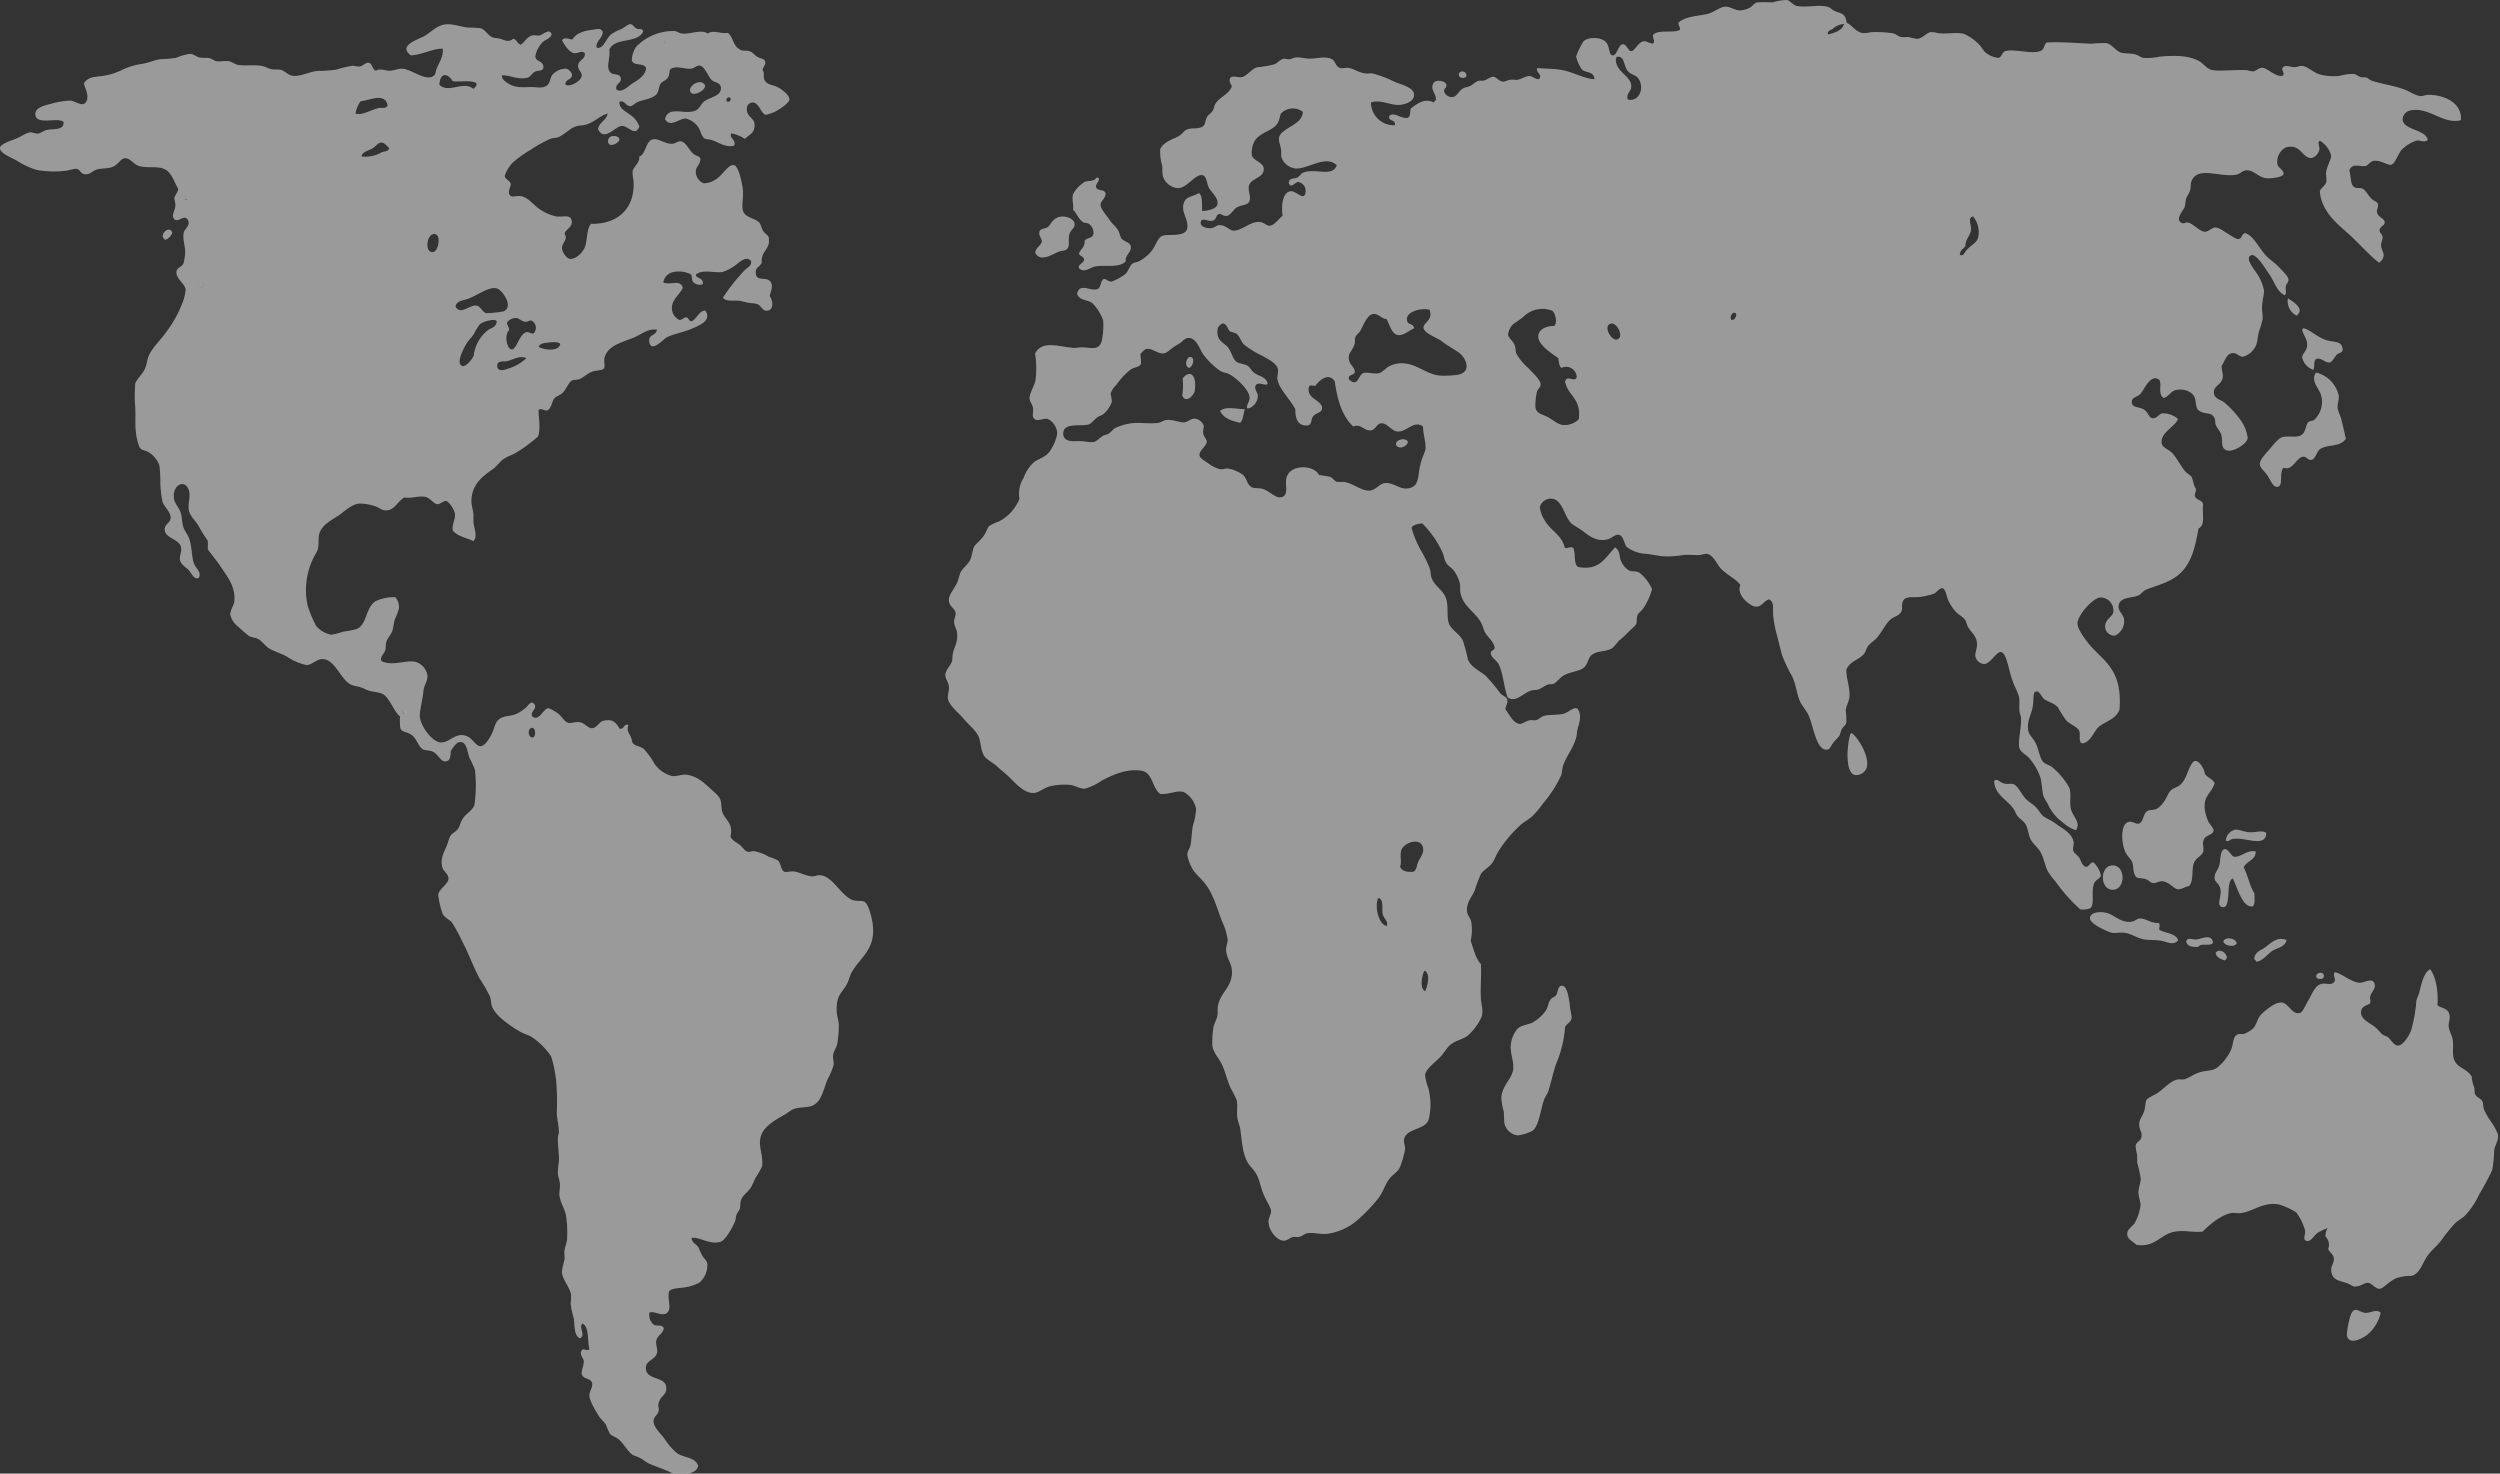 <svg width="872" height="514" fill="none" xmlns="http://www.w3.org/2000/svg"><rect width="100%" height="100%" fill="#333333" stroke="none"/><path d="M830.374 457.883a13.865 13.865 0 0 1-4.483 7.507c-1.605 1.355-6.735 4.17-7.318.229.184-2.412.66-4.792 1.417-7.089 1.272-3.024 2.628-1.043 4.65-.647 2.023.396 4.066-1.522 5.734 0ZM816.425 145.514c.73 2.586 1.23 5.129 1.793 7.527-1.981 2.94-5.88 1.856-8.757 3.441-1.355.729-1.731 3.44-3.044 3.857-1.314.417-1.877-1.084-2.857-1.063-2.586 0-3.837 5.15-6.985 3.857-1.793 1.293 0 6.255-2.085 6.652-1.564.312-2.44-2.086-3.399-3.649-1.147-1.814-2.794-2.815-2.857-4.296-.062-1.48 2.565-4.17 3.399-5.15.834-.98 3.003-3.753 4.296-4.17 2.377-.626 4.795.271 6.609-.646 1.814-.918 1.668-3.754 2.502-4.504.834-.751 1.543-.459 2.085-.855a8.578 8.578 0 0 0 2.462-3.943 8.583 8.583 0 0 0 .041-4.648c-.584-2.398-3.9-5.025-1.773-7.965a10.615 10.615 0 0 1 7.861 7.965c.209 1.481-.479 2.961-.375 4.504a23.518 23.518 0 0 0 1.084 3.086ZM817.134 122.102c-.396 1.105-1.209.876-1.96 1.501-.751.626-1.606 2.586-2.502 2.794-1.439.334-3.044-1.689-4.483-1.272-1.439.417-.688 2.085-1.23 3.858a5.754 5.754 0 0 1-3.941-4.296c0-1.23 1.293-2.085 1.605-3.44.543-2.461-.834-3.691-1.605-6.026 0-.334.167-.355.167-.626 1.751-.458 5.192 3.503 9.132 4.296 2.544.5 4.671.229 4.817 3.211ZM810.545 340.166c.188 1.793-2.398 1.584-2.669.417.021-1.377 2.335-1.814 2.669-.417ZM798.034 104.068c1.773 1.126 6.047 3.67 3.024 6.005a5.611 5.611 0 0 1-3.024-6.005ZM789.694 330.721c2.085-1.355 4.295-4.295 7.882-2.815-.793 2.69-3.482 2.627-5.192 3.878-1.71 1.251-3.19 3.399-5.359 3.649a1.73 1.73 0 0 0-.73-.855c.084-2.397 2.065-3.023 3.399-3.857ZM784.961 290.311c2.085 0 4.17-.771 5.526.229-.272 5.359-7.194 1.293-11.781 2.086-.98.187-1.272 1.084-2.336.646a4.171 4.171 0 0 1 3.399-3.878c1.314-.084 3.274.917 5.192.917ZM786.754 296.979c.188 2.961-3.19 3.295-4.17 5.589 1.501 2.731 2.085 6.547 3.753 9.007 0 1.647.292 3.795-.521 4.525-3.607.834-5.547-6.944-6.985-9.675-2.753.625-.23 11.197-3.92 9.883-1.814-.646 0-3.669-.376-6.005-.375-2.335-2.085-2.481-2.085-4.17s1.21-2.731 1.606-4.17c.563-1.939.208-5.692 2.085-5.797.959 0 2.252 2.419 2.877 2.586 2.169.709 4.713-2.461 7.736-1.773ZM780.123 328.99c-.646 1.627-4.337.855-4.628-.646.625-1.689 4.337-1.188 4.628.646ZM776.725 334.135a4.78 4.78 0 0 1-.709.876c-1.355-.521-2.794-.917-3.211-2.585 1.001-1.773 3.878-.313 3.92 1.709ZM771.908 328.779c-.917 1.543-4.17-.125-5.192 1.502-1.856 0-3.732 0-4.17-1.94.542-1.563 2.231-.5 3.566-.646 2.231-.313 5.212-2.064 5.796 1.084Z" fill="#fff" fill-opacity=".35"/><path d="M746.699 411.056a54.246 54.246 0 0 0-1.251-5.588v-2.585a22.806 22.806 0 0 1-.542-3.211c.25-1.439 1.627-1.585 1.96-2.794.563-2.085-.667-2.336-.709-4.734 0-1.688 1.064-2.523 1.793-4.733.334-1.021.355-2.919.709-3.649.355-.729 2.44-1.689 3.211-2.085 2.753-1.605 4.942-4.608 7.694-5.15.709-.125 1.648.104 2.086 0 1.626-.334 3.669-1.981 5.9-2.585 2.231-.605 4.171-.355 5.734-1.502a17.203 17.203 0 0 0 5.005-6.443c.813-2.356.563-4.358 2.085-5.15.771-.396 1.543 0 2.335-.208a10.408 10.408 0 0 0 3.211-1.94c1.251-1.334 1.46-3.544 2.857-4.941a24.73 24.73 0 0 1 4.17-3.211 5.787 5.787 0 0 1 2.856-.876c2.523.271 3.691 4.483 6.443 3.649.98-.292 1.96-2.794 2.857-4.295 1.293-2.085 2.231-5.13 4.462-5.797 1.814-.521 3.837.834 4.838-1.063.208-1.356-.855-2.085 0-3.024 2.085.167 5.608 3.545 8.757 3.649 1.689 0 4.837-2.21 5.171.876.167 1.355-1.272 2.46-1.606 3.857-.229.98.355 1.522-.166 2.586-1.46.688-3.003 1.042-3.045 3.002 0 2.44 2.878 3.608 4.65 4.942 1.21.918 2.21 2.335 2.857 2.794.646.459 1.418.563 1.793.855 1.168.897 2.085 2.961 3.586 3.003 1.502.041 3.628-2.732 4.629-5.359a51.652 51.652 0 0 0 1.793-10.113c.188-1.084.814-2.085 1.085-3.211.688-2.94 1.605-6.902 3.732-7.944 2.085 2.711 2.877 7.986 2.523 12.51 1.418 1.293 3.941.855 4.274 3.858.125 1.042-.417 2.356-.354 3.44.125 1.793 1.251 3.378 1.439 4.942.354 2.857-.397 5.213.709 7.298 1.397 2.627 4.17 2.544 5.9 5.379.079 1.328.383 2.632.897 3.858.167.646 0 1.73.188 2.085.563 1.439 2.085 1.585 2.669 2.794.271.584.208 1.71.542 2.794a26.015 26.015 0 0 0 2.502 4.295 19.173 19.173 0 0 1 2.314 4.296c.376 2.085-.917 3.607-1.251 5.379a52.33 52.33 0 0 1-.709 7.089 87.897 87.897 0 0 1-4.462 8.341 28.525 28.525 0 0 1-5.004 7.527c-1.147 1.084-2.481 1.71-3.586 2.794a61.228 61.228 0 0 0-4.65 5.797c-1.606 2.085-3.566 3.607-4.817 5.379-1.856 2.544-2.752 6.673-5.901 7.09a15.421 15.421 0 0 0-5.192.854c-2.648 1.272-4.399 3.587-5.713 3.649-1.313.063-2.669-1.939-3.94-2.085-1.272-.146-2.565 1.314-4.65 1.293-.855 0-1.272-.605-2.502-1.084-2.544-.959-5.359-.939-5.714-4.296-.208-1.834.96-2.648.897-4.295-.063-1.647-1.418-2.085-1.981-3.44a4.007 4.007 0 0 0-.896-4.296 4.917 4.917 0 0 1 .729-3.002 19.977 19.977 0 0 0-3.586 1.731c-1.293.938-2.231 3.106-3.753 2.773-1.522-.334-.334-2.273-.542-3.649a19.365 19.365 0 0 0-3.045-6.255 23.249 23.249 0 0 0-6.067-2.815c-5.526-1.022-9.049 2.523-13.407 3.023-1.126.125-2.336-.229-3.399 0-3.586.751-7.59 4.17-9.842 6.443-3.69.438-7.443-.917-11.259.438-3.816 1.355-5.964 5.108-11.802 4.17-1.147-1.188-3.211-1.793-3.211-3.857 0-1.648 2.085-2.711 2.69-3.879a17.41 17.41 0 0 0 1.96-6.005c0-1.438-.813-3.148-.73-4.941.146-1.543.792-3.045.792-4.442ZM743.655 321.456c.98-.145 1.71-1.021 2.69-1.063 2.085-.104 4.17 1.856 6.61 1.501.542.688.167 1.272.187 2.377 2.085 1.335 5.505 1.085 6.61 3.628-1.585 2.086-3.899.584-5.901.23-2.001-.355-3.753-.167-5.734-.438-2.502-.355-4.754-2.085-7.152-2.356-1.438-.23-2.919.25-4.274 0s-7.611-3.024-7.694-4.942c-.083-1.918 2.69-2.544 5.171-2.085 3.211.438 5.359 3.837 9.487 3.148ZM748.472 306.654c-1.335-.459-2.607-.208-3.211-.646-1.21-.918-1.043-3.482-1.418-4.942-.375-1.459-1.898-2.273-2.69-4.295-1.168-2.94-1.668-9.487 1.439-10.113 1.23-.25 2.523.918 3.378.646 1.73-.5 1.438-3.19 2.877-4.295.792-.625 2.252-.354 3.399-.855a8.328 8.328 0 0 0 2.856-3.002c.751-1.084 1.335-2.878 2.315-3.649.98-.772 2.085-.918 3.044-1.731 2.335-2.085 2.419-5.15 4.295-7.735 1.585-2.19 4.171 2.085 4.296 3.878.875 1.355 2.627 1.689 3.398 3.211-1.063 3.795-4.024 4.17-3.398 9.445a17.35 17.35 0 0 0 1.063 3.67c.521 1.251 2.085 2.606 1.96 3.42-.104 1.605-2.794 1.543-3.399 3.232-.604 1.689 0 1.668-.166 4.17-.751 1.751-2.774 2.085-3.399 4.295-.751 2.565.104 5.859-1.606 7.736-1.188 0-2.502 1.23-3.94 1.063-1.439-.167-3.045-2.752-5.547-2.794-.938 0-2.085.73-3.023.647-.938-.084-1.397-.98-2.523-1.356ZM736.92 301.859c4.546 0 4.546 8.486 0 8.486-4.545 0-4.566-8.486 0-8.486Z" fill="#fff" fill-opacity=".35"/><path d="M730.248 300.841a9.259 9.259 0 0 1 2.502 4.295c0 1.522-1.96 1.439-2.502 3.441-.834 3.085.375 6.588-1.084 8.173-1.13.456-2.361.6-3.566.417a57.627 57.627 0 0 1-8.59-9.654 22.97 22.97 0 0 1-2.857-3.878c-.938-2.085-1.251-4.295-2.314-6.255-1.064-1.96-2.669-2.878-3.587-4.713-.75-1.501-.813-3.482-1.605-4.941-.793-1.46-1.981-1.94-2.857-3.024-.584-.688-.896-1.793-1.439-2.564-2.251-3.232-6.568-4.921-6.776-9.675.896-1.251 1.856.479 3.565.875 1.106.251 2.419-.125 3.211.209 1.627.646 2.753 3.691 4.483 5.359.96.938 2.211 1.584 3.211 2.585 1.001 1.001 1.835 2.606 2.669 3.211 1.168.876 2.794 1.439 4.296 2.586 2.085 1.584 5.755 3.232 6.255 6.463.125.793-.313 2.086-.167 2.774.25 1.126 1.439 1.626 2.085 2.585.647.959 1.064 2.982 2.315 3.211 1.251.23 1.376-1.689 2.752-1.48ZM645.822 255.734c1.543.605 6.694 8.09 5.192 12.239a3.915 3.915 0 0 1-3.94 2.357c-3.524-.668-2.857-10.134-1.773-13.95a.982.982 0 0 1 .521-.646ZM526.972 364.431a10.6 10.6 0 0 1 2.335-5.588c1.648-1.48 3.879-1.313 5.547-2.356a14.597 14.597 0 0 0 4.274-3.878c.876-1.335.918-2.857 1.626-3.858.709-1.001 1.564-.875 2.086-1.709.521-.835.417-2.086 1.251-3.024 2.502-1.272 3.211 4.17 3.586 7.944.234.99.408 1.993.521 3.003-.25 1.731-1.814 2.085-2.314 3.253a39.637 39.637 0 0 1-3.044 12.656c-1.189 3.336-1.877 7.006-2.857 9.884-.355 1.042-1.105 1.876-1.418 2.794-1.293 3.649-1.772 9.383-4.17 10.946a16.446 16.446 0 0 1-5.004 1.522 5.376 5.376 0 0 1-4.65-4.295 38.322 38.322 0 0 1-.167-3.878 20.297 20.297 0 0 1-.896-5.15c.396-4.379 3.94-6.506 4.17-10.092.125-2.732-1.147-5.421-.876-8.174Z" fill="#fff" fill-opacity=".35"/><path d="M440.774 58.737c.209 3.607-4.587 3.149-5.192 6.256-.271 1.397.563 3.252.375 4.503-.375 2.252-2.085 1.606-4.483 2.794-1.167.605-2.293 2.836-3.565 3.003-1.272.167-1.898-.813-2.69-.647-1.167.272-.771 2.086-2.502 2.377-1.376.272-3.774-1.48-3.941.647-.104 1.355 2.085 2.085 3.587 1.918 1.501-.167 1.939-1.063 3.044-1.063 2.085 0 3.482 1.876 4.816 1.939 3.066 0 6.089-3.42 9.3-3.023 1.459.187 2.314 1.417 3.399 1.292 1.73-.187 3.19-2.585 4.462-3.44-.542-3.607 0-8.34 2.877-8.59 1.918-.147 4.817 3.961 5.171 0a3.128 3.128 0 0 0-2.669-3.233c-1.042 0-2.377 2.46-3.232.438 0-1.96 1.856-1.439 2.878-1.939s1.293-1.355 2.085-1.71c4.17-1.793 10.154 1.752 11.802-2.585-3.774-3.858-10.197 1.418-14.471 1.084a5.963 5.963 0 0 1-4.837-3.878c-.188-.647 0-1.543-.167-2.773-.167-1.23-.772-2.815-.73-3.67.188-3.878 8.34-4.608 8.34-9.446a5.795 5.795 0 0 0-7.506.438c-.542.667-.5 2.085-1.251 3.42-1.606 2.94-6.797 3.294-8.34 6.88a8.813 8.813 0 0 0-.73 4.296c.313 2.022 4.045 2.565 4.17 4.712Zm-42.557 210.095c-5.15-.897-10.425 1.584-13.949 3.44a18.539 18.539 0 0 1-5.901 2.794c-1.689.104-3.357-1.084-5.004-1.293a22.386 22.386 0 0 0-6.964.438c-2.086.438-3.92 2.19-5.714 2.356-3.482.313-6.776-3.753-8.945-5.796-1.334-1.251-2.689-2.273-3.94-3.441-1.252-1.167-3.066-2.085-4.171-3.211-1.418-1.647-1.418-4.504-2.085-6.672-.876-2.565-3.524-4.441-5.546-6.881-1.501-1.814-4.984-4.525-5.359-6.86-.188-1.188.417-2.585.355-3.878 0-1.877-1.272-2.94-1.251-4.295 0-1.877 1.897-3.337 2.335-4.942.208-.813.104-1.96.354-3.003.501-2.085 1.689-3.461 1.418-6.651 0-1.272-1.001-2.44-1.063-4.17 0-1.126.604-1.752.542-2.794-.146-1.835-2.085-2.19-2.335-4.296-.251-2.106 1.73-3.982 2.856-6.443.521-1.105.793-2.814 1.251-3.648 1.001-1.835 2.648-2.711 3.399-4.525.563-1.335.751-3.295 1.251-4.295.5-1.001 1.981-1.96 3.232-3.649 1.022-1.377 1.418-3.024 2.085-3.649a14.986 14.986 0 0 1 3.211-1.502 15.324 15.324 0 0 0 7.319-7.965 10.427 10.427 0 0 1 1.438-7.297 13.362 13.362 0 0 1 3.754-5.589c2.231-1.522 4.337-1.647 5.9-4.503a15.268 15.268 0 0 0 2.086-5.359 5.925 5.925 0 0 0-3.399-5.171c-1.627-.313-4.17 1.48-5.025-.646-.271-.668.125-2.252 0-3.003-.188-1.397-1.21-2.398-1.23-3.44 0-2.085 1.647-4.171 2.085-6.443a33.742 33.742 0 0 0-.167-9.237c2.502-4.734 8.048-2.377 13.595-1.939.813 0 1.772-.23 2.669-.209 3.294 0 5.859 1.272 6.964-2.085.51-2.397.692-4.852.542-7.298a16.674 16.674 0 0 0-3.753-6.026c-1.773-1.355-4.358-.75-5.359-3.211.813-4.17 4.775-.709 7.152-1.731 1.209-.5 1.063-3.023 2.085-3.44.73-.271 1.668.897 2.69.876a16.993 16.993 0 0 0 4.816-2.586c1.147-.938 1.502-2.856 2.503-3.649.688-.542 1.584-.48 2.314-.855a13.966 13.966 0 0 0 4.608-3.857c1.48-2.085 2.085-4.754 3.92-5.15 2.398-.521 7.819.563 8.34-2.586.522-3.148-2.189-5.358-1.251-8.59.751-2.565 2.669-2.085 5.359-3.65 1.314 1.106.938 4.296 1.084 6.256 1.648 0 5.025-.584 5.359-2.377.396-2.21-2.419-4.462-3.044-5.797-.626-1.334-.813-3.982-2.085-4.295-2.711-.625-5.359 4.504-8.758 4.504a6.11 6.11 0 0 1-5.192-4.17 20.825 20.825 0 0 1-.166-3.44 17.936 17.936 0 0 1-.73-6.006c1.376-2.835 4.524-3.294 6.797-4.733.855-.563 1.564-1.73 2.502-2.085 1.606-.709 3.983 0 5.547-1.084 1.001-.667.709-1.856 1.438-3.211.438-.876 1.543-1.376 2.086-2.377.417-.688.458-1.73.896-2.356 1.543-2.315 4.379-3.17 5.526-5.588.521-1.064-.876-1.46-.522-3.003.355-1.543 2.794-.396 4.171-.646 1.772-.334 3.419-2.94 5.358-3.44a36.434 36.434 0 0 0 6.089-1.064c1.126-.521 2.085-1.752 3.211-1.94.375 0 1.438.25 1.96.21.521-.043 1.418-.543 2.335-.647 1.314-.146 2.94.396 4.65.438 2.815 0 5.504-1.022 7.861.208 1.23.646 1.084 2.335 2.689 3.003.793.354 1.856-.125 3.024 0 1.751.208 3.586 1.668 5.901 1.939.834.104 1.689-.125 2.502 0a39.177 39.177 0 0 1 7.881 3.002c2.086.855 6.527 1.919 6.61 4.296.104 2.835-3.857 3.67-5.546 3.67-2.815 0-6.527-1.981-9.467-.876a7.918 7.918 0 0 0 .629 3.144 7.914 7.914 0 0 0 4.542 4.338 7.918 7.918 0 0 0 3.17.483c.354-2.294-2.273-1.022-1.981-3.232 1.793-1.606 3.92 1.084 6.443.646.98-.313.813-2.085 1.063-3.232 2.085-1.543 4.796-3.815 8.049-2.085.149-.353.404-.652.73-.855.208-2.356-2.085-3.586-.897-5.796.626-1.522 3.962-1.001 4.462.208.501 1.21-.813 1.293-.709 2.586a2.815 2.815 0 0 0 2.857 1.939c1.751-.125 2.085-2.085 3.753-3.023.667-.397 1.647-.438 2.502-.855.855-.417 1.877-1.46 2.69-1.71s1.501 0 2.314-.23c.813-.229 2.085-1.271 3.045-1.271.959 0 1.855 1.5 3.211 1.71.75.125 1.605-.501 2.689-.647 1.085-.146 1.794.125 2.503 0 1.709-.292 2.877-1.376 4.295-1.293 1.001 0 2.71 1.69 3.399.876 1.146-1.376-1.543-2.419-.709-3.67 2.731.25 5.65.188 8.34.647 4.17.709 7.923 3.127 11.614 3.232-.355-2.982-3.19-2.086-4.462-3.44a13.33 13.33 0 0 1-1.981-4.505 28.531 28.531 0 0 1 2.502-5.17c1.585-1.773 6.756-1.752 8.236.646 1.001 1.647.667 4.17 2.085 4.17s1.919-3.774 3.399-3.858c1.48-.083 1.814 2.377 3.023 2.357 1.21-.021 2.523-3.357 4.483-3.44 1.043 0 1.397.646 3.024.854 1.126-.855-.375-2.085.187-3.211 2.086-1.752 6.569-.417 9.112-1.501.709-1.022-.896-1.752-.166-2.794 2.189-1.856 5.9-2.085 9.654-2.794 2.293-.48 4.462-2.398 6.255-2.586 1.793-.188 3.67 1.335 5.359 1.293a8.65 8.65 0 0 0 3.231-.855c1.001-.48 1.689-1.647 2.669-1.94a42.063 42.063 0 0 1 5.38 0A21.106 21.106 0 0 1 623.199 0c1.293.25 2.335 1.918 3.566 2.085 3.774.709 7.652-.688 11.092.417.605.209 1.231.98 1.96 1.293 2.294 1.022 3.858.709 4.296 4.17 1.814.772 2.856 2.752 5.004 3.44 1.418.46 2.856-.208 4.462-.208a41.327 41.327 0 0 1 6.61.417c1.042.188 1.876 1.105 2.877 1.293 1.001.187 1.668 0 2.502 0 .995.274 2.004.49 3.024.646 1.876 0 3.315-2.085 4.837-2.356a9.78 9.78 0 0 1 2.69.417c3.002.313 6.464-.48 8.924.23a17.018 17.018 0 0 1 5.004 3.419c1.064.98 1.689 2.502 2.69 3.232a8.736 8.736 0 0 0 4.295 1.71c1.147-.209 1.189-1.752 2.315-2.357 3.565-.938 9.842 1.356 12.698-.208 1.105-.626.897-2.085 1.793-2.794 5.359-.313 10.718.25 15.743.417a33.811 33.811 0 0 1 5.171-.209c1.772.376 3.065 2.502 4.837 3.232 1.168.48 3.232.23 5.005.647 1.188.27 2.085 1.126 3.023 1.272a20.6 20.6 0 0 0 5.567-.417c4.17-.397 9.362-.668 13.407 1.292 2.085 1.022 3.045 3.128 5.359 3.42 3.294.438 8.34-.313 11.802 0 .687.181 1.383.328 2.085.438 1.126-.104 1.814-1.251 3.211-1.293 1.772 0 4.587 3.315 7.152 2.794 1.105-.897-.876-2.085.167-3.003 1.042-.917 2.397 0 3.94 0 .855 0 1.898-.52 2.69-.437 1.96.208 3.837 2.335 6.255 3.002 2.28.586 4.65.735 6.985.438a16.33 16.33 0 0 1 4.817-.646c.792.146 1.501.834 2.314 1.084.814.25 1.523 0 2.086.208.563.209 1.188.876 1.793 1.064 3.336 1.147 7.756 1.71 11.259 3.023 2.085.75 4.17 2.294 5.901 2.356.855 0 1.606-.438 2.69-.438 5.4 0 11.76 2.753 11.259 8.82-6.255 1.669-11.614-5.233-18.244-3.231a3.334 3.334 0 0 0-2.085 3.023c.229 3.732 8.09 3.42 8.757 7.09-1.293 1.146-2.711 0-3.753.208a12.517 12.517 0 0 0-5.38 3.294c-1.209 1.356-2.272 4.838-3.565 5.15-1.293.313-4.045-1.897-6.443-1.292-.876.229-1.731 1.543-2.502 1.73-1.981.438-4.483-1.292-5.713 1.502.646 1.96.25 4.691 1.605 5.796.876.71 1.96.167 3.044.646 1.085.48 1.94 2.398 3.024 3.44 1.084 1.043 1.835.856 2.335 1.92.104 1.584-.521 1.772-.354 2.793.271 1.814 2.627 2.21 2.669 3.44 0 1.565-1.46 1.23-1.773 2.795-.125 1 .959 1.272 1.064 2.585 0 .876-.584 1.793-.522 2.794 0 1.418 1.001 2.377.876 3.65a3.229 3.229 0 0 1-1.605 2.355c-3.42-2.627-6.506-6.255-10.197-9.654-3.69-3.398-9.737-7.735-10.425-15.054 0-1.105 1.981-1.98 2.314-3.649a24.984 24.984 0 0 0-.166-2.565c.125-2.523 1.855-4.962 1.793-6.443a8.697 8.697 0 0 0-3.941-5.17c-1.043.667 0 1.96-.188 3.023a3.877 3.877 0 0 1-2.606 3.002c-3.378.355-3.774-5.233-9.133-3.649a5.59 5.59 0 0 0-2.856 6.005c.146.939 2.293 1.96 2.085 3.232-.209 1.272-4.879 1.585-5.901 1.502-2.877-.292-4.358-2.878-6.964-2.794-1.272 0-2.398 1.272-3.399 1.5-5.63 1.231-13.991-3.335-15.909 2.566-.271.834-.125 1.939-.355 2.794-.354 1.25-1.188 2.23-1.439 3.023-.25.792-.187 1.96-.542 3.002-.354 1.043-3.711 4.608-.709 5.588.709.23 1.043-.375 1.96-.208 1.543.23 4.171 3.211 5.901 3.211 1.085 0 2.586-1.46 3.399-1.501 1.647 0 2.857 1.188 4.17 1.939 1.314.75 3.044 2.085 3.941 2.085 1.689-.104.876-1.522 2.502-2.085 3.086 1.084 4.546 5.025 7.506 8.153 1.085 1.126 2.669 2.085 4.171 3.649.813.875 3.294 3.21 3.398 4.295.105 1.084-.688 1.48-.896 2.377-.292 1.293.396 2.273-.355 3.211-2.856-1.272-3.482-4.65-5.546-7.506-.751-1.085-1.522-2.336-2.669-3.879-.521-.688-2.419-3.106-3.586-2.564-2.252 1.021 1.23 5.108 1.793 6.005a15.902 15.902 0 0 1 2.752 6.443c0 1.292-.688 3.607-.709 5.796 0 1.481.313 2.836.188 4.17a39.055 39.055 0 0 1-1.251 4.171c-.438 1.563-.521 3.461-.897 4.503a7.07 7.07 0 0 1-4.65 4.296c-1.501 0-2.085-1.376-3.586-1.272-2.189.125-2.606 2.544-3.92 4.504.104 2.085.667 2.835.355 4.295-.48 2.273-3.128 2.669-3.045 4.942.084 2.272 2.419 2.502 3.566 3.44a32.73 32.73 0 0 1 5.922 6.443 13.356 13.356 0 0 1 2.314 6.005c-.125 2.085-5.234 5.088-7.34 4.295-2.106-.792-1.313-3.023-1.772-5.15-.375-1.626-1.439-2.335-1.96-3.649-.292-.688-.167-1.793-.542-2.585-1.084-2.085-2.982-.98-5.192-2.356-1.459-.897-1.042-2.794-1.605-4.525-.772-2.294-4.025-3.399-6.61-2.773-1.918.438-2.523 2.377-4.295 2.773-2.628-1.856.521-6.464-2.69-6.86-2.461-.313-4.17 4.17-5.547 5.588-.98.897-2.731 1.084-2.856 2.356-.209 2.377 2.085 1.898 3.92 2.794 1.835.897 1.876 3.107 3.419 3.211 1.543.105 2.085-1.584 3.378-1.71a7.97 7.97 0 0 1 5.38 1.94c-.897 2.606-5.713 4.503-5.734 7.944 0 2.085 1.918 2.335 3.398 3.649 1.481 1.313 2.899 4.17 4.65 6.443.751.959 1.981 1.564 2.336 2.085.834 1.418.688 3.148 1.605 4.17.146 1.189-.459 1.46-.354 2.586.437 1.543 2.418 1.251 2.856 2.794-.375 3.69.918 7.193-1.605 8.59-1.168 6.652-2.482 11.844-6.256 15.472-3.398 3.252-7.902 4.17-11.989 5.796-1.063.417-1.918 1.752-2.857 2.085-2.377.959-6.609.376-6.797 3.858 0 1.73 1.814 2.773 1.96 4.524a5.564 5.564 0 0 1-3.211 5.588 3.273 3.273 0 0 1-3.399-3.023c-.146-2.565 2.648-3.607 2.857-5.15a4.544 4.544 0 0 0-4.629-5.15c-2.377.208-7.736 5.9-7.882 9.007-.104 2.336 3.837 7.173 5.192 8.612 5.025 5.317 10.426 8.486 9.467 21.476-1.252 3.295-4.463 3.983-6.965 5.797-1.918 1.376-2.856 5.65-6.088 6.026-1.293-.542-.542-2.961-.897-4.17-.479-1.543-3.044-2.294-4.65-3.879a49.641 49.641 0 0 1-2.856-4.504c-1.251-1.48-3.107-1.793-4.65-2.794-.959-.625-1.71-2.835-2.669-2.794-1.585 0-1.042 1.898-1.439 4.942-.396 3.044-2.21 5.275-1.605 8.799.25 1.46 1.751 2.627 2.502 4.17 1.23 2.44 1.418 5.276 2.669 6.673.855.917 2.273 1.105 3.232 1.918a25.036 25.036 0 0 1 5.901 7.089c.771 2.273 0 4.942.542 7.319.584 2.752 3.586 4.712 1.793 7.506a13.335 13.335 0 0 1-4.671-2.794 15.913 15.913 0 0 1-5.171-6.443 18.955 18.955 0 0 1-1.438-2.564c-.626-1.939-.48-4.171-1.064-6.443a20.451 20.451 0 0 0-3.941-6.881c-1.251-1.418-3.482-2.252-3.586-4.295-.125-2.899.813-6.256.73-9.675 0-.73-.438-1.481-.542-2.356-.188-1.648.146-3.67-.188-5.171a27.32 27.32 0 0 0-1.606-3.858c-.479-1.23-.959-2.481-1.417-4.17-.73-2.481-1.543-7.277-3.232-7.506-1.689-.23-3.545 4.024-5.901 4.17a3.362 3.362 0 0 1-3.023-2.586c-.23-1.334.562-2.648.542-4.17 0-2.877-1.773-3.982-3.045-6.005-.521-.834-.667-1.981-1.084-2.586-.813-1.167-2.356-1.814-3.399-3.002a17.141 17.141 0 0 1-2.502-3.878c-.688-1.668-.917-3.858-1.96-4.171-1.042-.312-2.085 1.523-3.232 1.94a25.37 25.37 0 0 1-4.816 1.084c-3.586.292-6.506-.855-6.089 4.295-.542 2.315-2.585 2.335-3.92 3.441-1.709 1.397-2.96 4.17-4.837 6.442-.897 1.085-2.21 1.773-3.023 2.795-.814 1.021-.897 2.189-1.627 3.002-1.897 2.085-4.754 2.356-6.067 5.38 0 3.565 1.397 6.255 1.063 9.654-.146 1.543-1.105 2.919-1.251 4.503.158 1.433.221 2.875.188 4.317-.167.771-.876 1.188-1.439 2.085-.563.896-.688 2.085-1.064 2.585-.604.938-1.584 1.585-2.085 2.377-.917 1.272-1.105 2.21-1.98 2.356-3.9.668-4.88-8.34-6.61-12.031-.793-1.73-2.419-3.294-3.211-5.379-.918-2.398-1.189-5.421-2.502-8.153a54.905 54.905 0 0 1-3.399-7.089c-.647-2.085-1.189-4.608-1.793-6.881a42.455 42.455 0 0 1-1.418-7.298c-.167-2.794.438-4.504-1.439-5.588-1.73.48-2.502 2.565-4.483 2.565-1.981 0-7.027-3.962-5.525-7.507-1.251-2.085-4.4-3.294-6.798-5.796-1.376-1.439-2.627-4.859-5.004-5.15a10.51 10.51 0 0 0-2.085.417c-1.522.166-4.17-.167-5.901 0-2.476.443-4.996.59-7.506.437-1.752-.229-3.92-.646-5.734-.854a11.89 11.89 0 0 1-6.61-2.377c-.792-.876-1.105-3.691-2.502-4.171-1.397-.479-2.565 1.085-4.17 1.502-3.274.917-6.005-.793-8.237-2.565-1.563-1.251-3.002-1.897-4.17-2.794-2.71-2.189-3.211-8.757-7.318-8.82a4.002 4.002 0 0 0-3.941 3.023 11.736 11.736 0 0 0 1.96 4.942c2.085 3.399 5.692 4.671 6.797 9.237.751.334 2.252-.792 3.044.209.689 1.96 0 5.588 1.606 6.442 7.423 1.481 9.55-3.419 12.886-6.859 1.918 1.501 1.272 2.835 1.96 4.503a6.608 6.608 0 0 0 3.044 3.649c.897.417 2.085 0 3.399.647a15.06 15.06 0 0 1 4.462 5.796 21.985 21.985 0 0 1-3.044 6.652c-.709 1.063-1.814 1.626-2.085 2.585-.271.959-.167 2.315-.355 2.794-.334.855-1.939 1.981-2.856 3.003a36.428 36.428 0 0 1-3.045 2.794c-1.126 1.042-1.835 2.481-3.044 3.023-2.377 1.043-4.629.584-6.61 2.085-1.292 1.001-1.292 3.274-2.856 4.504-1.564 1.23-4.421 1.272-6.798 2.586-1.522.813-2.439 2.439-3.753 3.002-.542.23-1.209 0-1.793.209-1.189.375-2.273 1.376-3.399 1.709-1.126.334-1.814.146-2.669.438-2.773.959-5.296 4.316-8.048 2.356-1.314-3.607-1.522-8.173-3.044-11.384-.772-1.627-2.315-2.085-2.857-3.858 0-1.376 1.314-1 1.418-2.085-.459-2.314-2.273-3.398-3.399-5.379-.542-.959-.792-2.336-1.418-3.441-2.085-3.711-6.255-5.65-7.152-10.3-.229-1.272 0-2.252-.187-3.232a12.865 12.865 0 0 0-2.085-4.504c-.668-.959-2.085-1.605-2.857-3.002-.521-.939-.626-2.231-1.063-3.232a35.224 35.224 0 0 0-7.152-10.301c-1.46.251-3.024.376-3.753 1.502a36.201 36.201 0 0 0 3.023 7.506 44.972 44.972 0 0 1 3.399 6.881c.292.896.229 2.085.542 3.002 1.126 3.42 4.67 4.463 5.359 8.341.479 2.627-.001 4.462.542 7.089.542 2.627 3.732 4.024 5.004 6.443a56.793 56.793 0 0 1 1.793 6.672c1.063 2.753 4.066 3.941 6.255 5.797a60.213 60.213 0 0 1 5.005 6.005c.959 1.043 2.272 1.23 2.502 2.377.229 1.147-.501 1.939-.709 3.211 1.376 1.731 2.71 4.9 5.004 5.15.938.125 2.085-1.021 3.566-1.272.729-.146 1.542.125 2.085 0 .959-.208 1.793-1.23 2.877-1.522 1.814-.458 3.941-.271 6.255-.625 2.315-.355 3.691-2.565 5.359-1.939 1.835 2.418.521 5.171 0 7.506-.188.834-.188 1.689-.354 2.377-.96 3.816-3.503 6.651-4.65 10.092-.355 1.063-.292 2.356-.709 3.44a42.68 42.68 0 0 1-6.255 9.654 35.742 35.742 0 0 1-3.566 4.296c-1.293 1.271-2.857 1.96-4.295 3.231a44.057 44.057 0 0 0-7.861 9.446c-.792 1.293-1.168 2.794-2.085 3.878-1.147 1.564-2.961 2.336-3.92 3.858a49.226 49.226 0 0 0-2.085 5.588c-.98 2.46-3.044 4.17-2.69 7.527.146 1.293 1.105 2.085 1.439 3.44.373 2.208.31 4.468-.188 6.652 1.022 2.94 1.752 6.255 3.586 8.173.209 4.337-.291 8.549 0 12.24.188 2.335.939 4.066.167 6.255a19.453 19.453 0 0 1-4.816 6.464c-1.689 1.293-4.275 1.647-6.089 3.211-1.251 1.105-2.293 3.023-3.565 4.316-2.085 2.085-5.005 4.17-5.192 6.255a17.544 17.544 0 0 0 1.084 4.296 22.249 22.249 0 0 1 .167 11.176c-1.293 3.711-7.84 2.94-8.57 6.881-.229 1.188.438 2.085.355 3.44a33.89 33.89 0 0 1-1.794 6.255c-.792 1.773-2.585 2.586-3.753 4.171-1.459 1.897-2.21 4.67-3.753 6.651a57.65 57.65 0 0 1-7.694 7.965 20.377 20.377 0 0 1-10.425 4.504c-2.086.188-4.504-.605-6.798-.209-.834.146-1.751 1.064-2.856 1.272-.647.125-1.314-.125-1.96 0-1.126.23-2.086 1.314-3.232 1.293-2.315 0-5.297-3.336-5.359-6.651 0-1.272.896-2.482.896-3.649 0-1.168-1.417-3.107-2.502-5.588-1.084-2.482-1.459-5.13-2.502-7.09-1.042-1.96-2.585-3.086-3.398-4.733-1.648-3.294-1.773-7.214-2.336-11.176-.167-1.272-.917-2.69-1.063-4.295-.209-1.96.188-4.17-.188-5.797a30.327 30.327 0 0 0-2.085-4.17c-1.251-2.773-2.085-6.422-3.211-8.591-1.126-2.168-3.044-4.17-3.211-6.443-.049-2.008.07-4.016.354-6.005.188-1.501 1.126-2.71 1.418-4.295.209-1.063 0-2.273.188-3.44.917-4.921 5.421-6.694 4.837-12.678-.271-2.523-1.751-3.774-1.98-6.651-.105-1.356.563-2.544.542-3.878a23.804 23.804 0 0 0-1.96-6.256c-1.814-4.733-2.94-9.07-5.547-12.656-1.438-2.085-3.294-3.357-4.483-5.171a15.085 15.085 0 0 1-2.085-5.359c0-1.23.793-2.085 1.085-3.232.375-1.585.396-4.587.896-7.089a21.507 21.507 0 0 0 1.064-5.797 8.557 8.557 0 0 0-4.296-5.796c-2.481-.751-5.067.959-8.215.646-2.815-1.96-2.523-7.381-6.464-8.069Zm98.875 76.919c.835-1.585 1.877-6.026 0-7.089h-.354c-.792 1.772-1.647 6.088.354 7.089Zm-2.502-44.913c.605-1.481 2.085-3.044 1.794-4.942-.522-4.17-6.965-2.085-7.694.876-.48 2.085.291 3.565-.355 5.567.709 1.606 2.46 1.918 4.65 1.731 1.209-.647 1.063-1.856 1.605-3.232Zm-10.905 22.144c.709-1.585-1.126-2.607-1.418-4.317-.291-1.709.397-4.295-1.084-5.358h-.542c-1.293 3.524.459 9.32 3.044 9.675Zm121.937-213.327c-.667-1.626-2.607.459-1.773 1.919 1.21.104 1.627-.73 1.773-1.919Zm-41.702 8.799c2.898-.667 0-6.255-2.085-5.588-2.857.855.167 6.005 2.127 5.588h-.042Zm-13.22 27.711c.897-7.443-3.941-8.006-4.837-13.323.417 0 .208-.605.542-.647 1.168-.667 2.94 1.084 3.566-.625a3.7 3.7 0 0 0-1.785-3.101 3.689 3.689 0 0 0-3.574-.131c-.772-.647-.876-2.085-1.064-3.441-2.085-1.438-7.047-4.608-6.985-7.506 0-2.398 2.628-3.732 5.547-3.67 1.23-1.105.438-4.566-.709-5.358a9.404 9.404 0 0 0-10.009 2.085c-1.418 1.209-2.981 2.085-3.774 2.794a5.92 5.92 0 0 0-1.605 3.44c.125 1.314 1.71 2.085 2.335 3.857.313.918.25 2.086.542 2.795a19.416 19.416 0 0 0 4.275 5.15c1.063 1.23 4.066 3.899 4.17 5.379.104 1.481-.918 1.502-1.251 2.794a19.378 19.378 0 0 0-.542 5.359c.396 2.377 2.418 2.44 4.274 3.44 1.856 1.001 3.628 2.732 5.546 2.794a6.833 6.833 0 0 0 5.38-2.085h-.042Zm-42.014-15.471c4.837-1.043 2.627-5.963.166-7.715-1.855-1.334-4.17-2.502-6.255-4.17-1.272-.938-6.047-2.669-6.068-4.525-.02-1.856 3.545-2.669 2.086-6.255-2.44-.709-8.341.417-7.861 3.67.229 1.855 2.085.834 2.502 2.794-1.752.729-3.878 2.71-5.713 2.356-2.19-.417-2.753-3.649-3.941-5.588-1.689 0-2.815-2.085-4.817-1.71-2.001.375-3.232 3.941-4.295 5.797-.584.98-1.48 1.48-1.793 2.356-.188.542 0 1.376-.167 2.085-.626 2.398-2.335 3.273-2.085 5.379.25 2.106 1.856 2.69 2.085 4.296.229 1.605-2.314.792-2.085 2.794 3.19 3.169 3.378-1.502 5.004-2.085 1.314-.542 3.878.438 5.547 0 1.334-.355 2.397-1.898 3.919-2.586a9.582 9.582 0 0 1 3.399-.855c5.693-.292 9.362 4.17 14.304 4.296a32.183 32.183 0 0 0 6.109-.334h-.041Zm-11.448 25.355c0-2.294-.729-4.045-.896-7.298-3.315-2.398-5.776 2.21-9.112 1.71-2.085-.313-3.545-3.191-5.734-2.794-1.209.229-1.793 2.085-3.044 2.377-2.544.563-3.712-2.461-6.422-1.293-3.837-3.503-5.547-9.216-6.443-15.68-2.085-3.295-5.276-.626-6.798 1.501-.938 0-2.085-.625-2.314.647-.709 3.961 4.67 4.399 4.65 7.089 0 1.751-2.086 1.585-3.045 2.794-.959 1.209-.333 2.398-1.605 3.211-3.524.521-4.692-1.814-4.65-5.588-1.522-2.773-3.44-4.796-4.837-7.089a9.394 9.394 0 0 1-1.418-3.441c-.125-1.001.396-2.273.167-3.419-.376-2.085-3.566-3.608-5.547-4.734a31.824 31.824 0 0 1-6.255-3.857c-1.064-1.084-1.564-2.94-2.502-3.67-.939-.73-1.793-.458-2.502-1.063-.709-.605-.814-2.085-2.085-2.586-.668-.292-1.71.814-2.086 1.502-.854 4.691 2.315 5.025 3.754 7.089 1 1.439 1.501 3.586 2.523 4.525 1.021.938 2.543.813 3.92 1.501.959.459 1.584 1.897 2.502 2.565 1.709 1.251 4.441 1.48 4.649 3.878-1.063.855-3.461-1.272-4.295.855-.208 1.397.938 2.085.897 3.44 0 2.085-2.085 4.421-3.753 4.17-.167-1.272.938-2.293.896-3.669 0-2.732-4.65-6.902-6.964-8.153-1.084-.584-2.419-.626-3.399-1.293a26.862 26.862 0 0 1-5.901-5.797c-1.292-2.085-2.377-5.796-5.192-5.588-1.146 0-2.085 1.356-3.044 1.94a25.81 25.81 0 0 0-2.669 1.709c-1.042.834-1.897 1.668-2.877 1.731-2.231.104-4.17-2.085-6.068-1.501-.646.167-1.188.855-1.96 1.709 0 1.252.313 2.086.167 3.441-.584 1.209-2.314 1.126-3.565 1.939a26.218 26.218 0 0 0-5.005 5.359 7.458 7.458 0 0 0-1.981 3.002c0 .709.501 2.085.376 3.024a10.17 10.17 0 0 1-2.878 4.17c-.625.521-1.459.605-2.085 1.084-1.397 1.001-2.085 2.315-3.211 2.586-3.127.688-8.799-.772-8.757 3.211 0 2.669 3.002 2.669 4.816 2.585 2.544-.125 4.692.647 6.089.209.959-.292 2.085-1.585 3.044-2.085.626-.355 1.293-.355 1.772-.647 1.085-.646 1.689-1.689 2.503-2.085a19.306 19.306 0 0 1 6.443-1.71c2.418-.187 4.941.292 8.048 0 1.105 0 2.21-.959 3.399-1.084 1.939-.188 4.504.918 6.067.855 1.105 0 2.315-1.314 3.587-1.293a3.687 3.687 0 0 1 3.211 2.377c.146.626-.292 1.627-.167 2.586.208 1.543 1.314 2.085 1.251 3.211-.104 1.355-2.898 3.148-2.502 4.733.25 1.022 2.231 2.085 3.211 2.794a10.634 10.634 0 0 0 3.941 1.918c1.001.146 1.897-.333 2.856-.208a12.847 12.847 0 0 1 5.005 2.085c1.689 1.418 1.438 3.711 3.398 4.504.834.354 2.336.167 3.399.438 2.606.688 4.525 3.273 6.443 3.002 2.982-.417 1.626-3.795 1.96-6.255.771-5.484 9.675-5.234 11.447-1.522a39.34 39.34 0 0 1 3.92.646c.855.334 1.501 1.481 2.335 1.731.771.042 1.544.042 2.315 0 3.44.458 6.547 3.524 9.487 3.002 1.856-.333 3.211-2.439 5.004-2.585 3.42-.25 5.609 3.065 9.3 1.501 2.71-1.147 2.085-4.525 3.023-7.944.501-2.586 1.752-4.212 1.835-6.005h-.042Zm192.768-73.25a8.759 8.759 0 0 0-1.773-7.319c-2.085.438-.584 3.024-.729 4.525-.188 2.085-2.086 3.607-1.96 5.797-.689.959-1.856 1.355-1.96 3.002 1.125.939 1.626-.73 2.502-1.71 1.438-1.584 3.524-2.46 3.92-4.295ZM643.174 8.361a6.252 6.252 0 0 0-3.94 1.71c-.668.438-2.086.667-1.606 1.94 1.71-.355 5.129-1.294 5.546-3.65Zm-75.459 26.314c4.17 1.168 6.255-4.524 3.398-7.735-.646-.751-2.835-1.043-3.753-2.795-1.084-2.085-.938-4.9-3.565-4.295 0 .25 0 .605-.188.646-.25 4.692 5.442 5.88 5.359 9.655-.042 2.001-1.773 2.21-1.251 4.524Z" fill="#fff" fill-opacity=".35"/><path d="M508.894 26.505c-.521-2.314 3.148-1.94 2.502.23a1.705 1.705 0 0 1-1.971.227 1.71 1.71 0 0 1-.531-.457ZM486.917 154.986c0-1.793 3.441-2.44 4.17-.855-.291 1.71-3.482 2.898-4.17.855ZM425.574 143.368c1.876-1.814 6.026-.583 8.59-.646-.479 1.647-.563 3.774-1.605 4.733-2.94-.646-5.672-1.48-6.985-4.087ZM412.521 131.986c2.46-3.086 5.046-1.46 4.17 4.504-.605 1.793-3.148 4.17-4.295 1.522.275-1.997.317-4.019.125-6.026ZM416.107 125.124a3.024 3.024 0 0 1-1.251 3.211c-2.356-.501-.479-5.588 1.251-3.211ZM381.411 81.511a3.84 3.84 0 0 0-1.605-3.44c-.584-.397-1.481-.209-2.086-.647-1.73-1.147-2.377-3.544-3.398-4.17.146-2.335-.522-4.045 0-5.588a11.584 11.584 0 0 1 3.941-4.17c1.563-.668 3.19 0 4.17-1.502a.959.959 0 0 1 .896.209c0 1.355-.959 1.585-1.063 2.794.208 1.96 3.065.73 3.378 2.565-.271 2.085-1.773 2.418-1.773 3.878s2.086 3.69 3.212 5.38c.792 1.23 2.085 2.085 2.856 3.44.772 1.355.751 2.419 1.251 3.002.938 1.064 3.065 1.23 3.232 2.794.209 2.086-2.085 2.857-1.793 5.15-2.461 2.315-6.547 1.106-10.551 1.71-1.814.292-3.815 2.44-5.713.647-.459-1.439 1.585-1.627 1.772-3.003-.125-1.272-1.459-1.084-1.772-2.085.501-1.668 2.085-2.085 1.96-4.504.876-1.188 2.794-.688 3.086-2.46Z" fill="#fff" fill-opacity=".35"/><path d="M368.004 76.353c2.398-1.751 6.568-.417 6.797 1.71.167 1.606-1.272 1.856-1.793 3.649-.521 1.793.104 3.607-.521 4.733-.626 1.126-2.085.918-3.044 1.293-2.252.792-6.589 3.983-8.341.417.251-1.898 1.793-2.273 2.315-3.858 0-1.25-1.064-1.897-.897-3.231.167-1.335 1.251-1.064 2.69-1.71.98-.48 1.439-2.023 2.794-3.003ZM245.901 29.738c.375 1.898-4.713 4.4-5.192 1.94-.396-1.982 3.878-4.442 5.192-1.94ZM240 513.955h-2.69a3.549 3.549 0 0 1 2.69 0ZM231.951 14.475a.758.758 0 0 1 .532-.22.751.751 0 0 1 .532.22c-.167.521-.313 1.063-1.064.876v-.876ZM216.042 48.643c0 1.168-3.565 3.128-3.941.855a1.815 1.815 0 0 1 .709-1.71c.959-.708 3.19-.312 3.232.855ZM141.646 248.144c0 .313-.25.542-.355.855-1.897-.021-.187-2.94.355-.855ZM69.064 98.022c1.25-.876 2.46 1.334 1.605 2.377-1.376.334-1.73-1.564-1.605-2.377Z" fill="#fff" fill-opacity=".35"/><path d="M263.937 105.987c-.834-.25-1.96-.187-3.024-.417-1.063-.229-2.085-.521-2.856-.646-2.21-.313-4.608.459-5.901-1.084a66.963 66.963 0 0 1 7.673-9.654c.813-.876 2.565-1.48 2.085-3.232-1.522-1.606-3.378 0-4.816 1.084a15.544 15.544 0 0 1-5.005 2.794c-2.96.521-6.88-1.042-9.299.855-.334 1.626 2.752.98 2.314 3.44a3.127 3.127 0 0 1-3.211-.646c-.834-.896-.354-2.252-.896-2.794a9.28 9.28 0 0 0-5.901-.855 4.396 4.396 0 0 0-3.753 3.65c2.252 1.271 5.984-1.314 6.797 1.938-1.251 2.669-4.17 4.17-3.753 7.715a4.58 4.58 0 0 0 2.502 3.44c.98.209 1.543-.959 2.502-.854.959.104.772 1.501 1.96 1.292 1.731-.875 2.669-3.795 4.65-3.649 2.377 3.441-2.085 5.13-4.65 6.256-2.856 1.23-6.589 1.897-8.757 3.002-1.147.584-5.463 5.588-6.089 1.71-.438-2.794 2.085-1.981 2.69-4.295-2.773-.647-5.338 1.438-7.861 2.585-3.586 1.627-9.695 2.669-10.55 7.527-.167.96.354 2.774-.188 3.42-.542.646-2.982.626-4.17 1.084-1.731.709-3.232 2.231-4.295 2.565-1.064.334-2.086.188-2.503.438-1.417.667-1.939 2.982-3.565 4.504-.667.646-2.085 1.084-2.69 1.73-.917 1.105-1.042 3.879-2.69 4.296-1.021 0-1.876-.939-2.856-.209 0 2.732.813 6.464-.167 9.237a50.069 50.069 0 0 1-7.152 5.359c-1.501 1.021-2.836 1.272-4.65 2.377-1.292.771-2.46 2.585-3.941 3.649-3.419 2.398-7.527 5.275-7.506 11.384 0 1.314.563 2.753.709 4.296v2.794c.209 2.252 1.564 5.108 0 6.651-2.398-1.188-5.463-1.585-7.152-3.649-.459-2.085.938-3.878.73-5.796-.188-1.564-2.085-4.317-3.044-4.525-.959-.209-2.085 1.188-3.211 1.084-1.126-.104-2.586-2.335-4.296-2.585-2.523-.355-4.378.688-7.152.229-2.71 1.731-3.503 4.817-6.797 4.504-1.168-.104-2.231-1.168-3.586-1.501a18.35 18.35 0 0 0-5.171-.855c-3.045.229-5.255 2.877-7.882 4.504-2.294 1.438-5.567 3.231-6.255 6.255-.376 1.605 0 3.878-.522 5.358-.333 1.001-1.021 1.856-1.438 2.795a25.41 25.41 0 0 0-2.085 16.555 40.877 40.877 0 0 0 3.044 7.298 9.265 9.265 0 0 0 5.171 3.003 19.417 19.417 0 0 0 4.17-1.064 35.804 35.804 0 0 0 4.65-.876c3.857-1.48 3.086-7.756 6.964-9.883a15.73 15.73 0 0 1 6.61-1.272 5.256 5.256 0 0 1 1.251 4.066 27.655 27.655 0 0 1-1.418 3.67c-.417 1.355-.5 2.961-.897 4.066-.542 1.459-1.73 2.523-2.085 3.878-.271.876-.125 2.085-.354 2.794-.417 1.418-2.085 2.398-1.251 3.858 3.816 1.834 8.465-.522 11.801.229a5.882 5.882 0 0 1 4.171 4.942c0 1.939-1.251 3.231-1.418 5.358-.23 2.69-1.147 5.985-1.251 8.174-.167 3.545 4.358 9.696 7.506 9.654 3.149-.042 5.38-4.17 9.466-1.918 1.377.688 2.815 3.336 4.296 3.211 1.48-.125 3.106-2.711 3.941-4.504 1-2.21 1.084-4.066 2.856-5.171 1.772-1.105 3.441-.605 5.901-1.71a14.73 14.73 0 0 0 3.044-2.085c.855-.709 1.773-2.586 2.857-1.293 1.438 1.71-1.752 2.669-.542 4.504 2.481 1.585 3.753-2.919 5.546-3.003a12.156 12.156 0 0 1 3.586 2.086c1.397 1.105 1.856 2.648 3.399 3.023.98.229 2.544-.459 3.92-.229 1.835.312 2.919 2.189 4.295 2.085 1.689 0 2.502-2.252 3.941-2.565 3.149-.709 4.316.417 5.713 2.773 1.564.334 1.606-2.085 3.045-1.272-.793 1.877.271 2.732.896 4.296.396 1 .334 1.709.709 2.085.855.98 2.502.98 3.753 1.939a25.034 25.034 0 0 1 3.587 4.941 10.692 10.692 0 0 0 6.255 4.504c1.96.146 3.545-.667 5.171-.438 3.711.563 6.005 2.774 8.591 5.171 1.438 1.335 2.752 2.252 3.211 3.858.333 1.105.166 2.606.542 3.857.792 2.69 4.045 3.983 2.856 8.612.542 1.355 1.752 1.835 3.045 2.773 1.292.938 1.918 2.377 3.044 2.585.73.146 1.522-.25 2.085-.208 1.833.303 3.59.962 5.171 1.939 1.119.32 2.201.753 3.232 1.293.896.73 1.022 3.211 2.085 3.857.73.417 2.356-.167 3.566 0 1.918.271 4.524 1.668 6.255 1.71 1.063 0 1.939-.521 2.856-.417 4.379.396 6.86 6.693 11.093 8.591 1.314.583 3.399.166 4.295.646 1.585.813 2.92 6.651 3.045 9.237.354 7.798-4.629 10.3-7.507 15.471-.604 1.064-.938 2.774-1.793 4.296-1.731 3.023-3.628 3.649-3.399 9.237 0 1.522.709 3.023.709 4.712a36.295 36.295 0 0 1-.542 6.672c-.292 1.418-1.272 2.565-1.418 3.858-.146 1.293.313 2.335.167 3.44a21.333 21.333 0 0 1-1.96 4.733c-1.647 3.67-2.085 7.965-5.359 9.446-1.98.855-4.649.375-6.797 1.293-.876.354-1.981 1.334-3.044 1.918-3.107 1.751-7.548 4.17-8.341 7.965-.75 3.44 1.064 6.255.543 10.092a37.59 37.59 0 0 1-2.086 3.649c-.771 1.23-1.146 2.648-1.96 3.878-1.084 1.606-2.752 2.335-3.398 4.504-.23.73 0 1.626-.355 2.794-.104.438-.771 1.105-1.084 1.918-.313.813-.271 1.752-.542 2.377-.813 1.981-3.232 6.485-5.004 7.09-3.712 1.251-7.611-1.898-10.176-1.293.355 2.085 1.668 1.939 2.502 3.44a24.487 24.487 0 0 0 1.418 3.003c.814 1.126 1.522 1.522 1.606 2.794a8.158 8.158 0 0 1-2.669 6.255 14.46 14.46 0 0 1-5.192 1.71c-1.314.271-4.733.292-5.359 1.293-.917 1.501.48 5.191-.187 6.672-1.335 3.128-4.921 0-6.798.855a4.521 4.521 0 0 0 1.439 4.17c1.126.792 2.836-.229 3.586 1.293-.375 2.085-2.293 2.418-2.689 4.524 0 2.086.563 2.586.354 3.858-.459 2.752-4.045 2.648-3.941 5.588.167 4.399 7.027 2.606 7.152 6.881 0 2.585-1.96 2.627-2.669 5.15-.396 1.355.209 1.668 0 2.794-.292 1.522-1.793 1.96-1.793 3.649 0 2.085 2.502 4.316 3.753 6.005a22.833 22.833 0 0 0 4.462 5.171c2.523 1.668 6.256 1.293 7.34 4.295-.334 1.814-1.793 2.294-3.211 2.794h-.355a3.546 3.546 0 0 0-2.689 0h-2.503c-2.397-1.334-5.296-2.189-8.236-3.44-1.042-.459-2.231-1.522-3.378-2.085-1.146-.563-1.834-.647-2.523-1.084-1.522-.96-3.273-4.171-4.816-5.359-.938-.772-2.419-1.168-3.044-1.939a32.882 32.882 0 0 1-1.418-3.211c-.584-1.001-1.647-1.71-2.336-2.794-1.48-2.377-3.377-5.568-3.398-7.319-.021-1.752 1.376-2.878.896-4.504-.479-1.626-3.19-1.188-3.565-3.002-.25-1.106.771-2.961.709-4.504 0-.918-1.46-2.085-.897-3.462.563-1.376 1.856.126 2.857-.625-.751-3.107 0-8.09-2.502-9.028-1.314 1.334 1.355 4.336-.897 5.15-2.085-1.147-1.668-4.567-2.085-7.09a30.884 30.884 0 0 1-1.063-4.941c.108-.998.164-2 .166-3.003-.375-2.898-3.044-5.254-3.211-8.153.184-1.412.483-2.807.897-4.17.125-1.021-.125-2.085 0-3.232.125-1.146.792-2.606.896-3.857.169-2.785.05-5.58-.354-8.341-.438-2.481-2.085-4.587-2.335-7.297 0-.98.271-2.607.187-3.879-.083-1.272-.625-2.314-.709-3.649.025-1.292.144-2.581.355-3.857.188-2.711-.438-5.713-.355-8.34 0-.793.355-1.377.355-2.085 0-2.232-.646-4.463-.73-6.673a91.17 91.17 0 0 0-.167-10.738 43.968 43.968 0 0 0-1.793-9.008 25.135 25.135 0 0 0-6.61-6.672c-1.251-.834-2.752-1.126-4.17-1.939-2.919-1.71-8.57-5.338-9.841-8.799-.376-1.001-.313-2.336-.709-3.441a47.082 47.082 0 0 0-3.587-6.255c-2.21-4.045-3.982-9.133-6.255-13.324a55.496 55.496 0 0 0-3.399-6.255c-.73-1.001-3.086-1.939-3.398-3.44a27.848 27.848 0 0 1-1.418-6.256c.25-2.085 3.565-3.711 3.565-5.588 0-1.876-1.772-2.523-2.085-3.857-.897-3.295.542-5.213 1.606-7.965.354-.876.709-2.336 1.084-3.003.646-1.167 2.085-1.501 2.856-2.794.48-.709.793-2.21 1.439-3.211 1.355-2.085 3.545-2.982 4.17-4.942.576-4.056.632-8.169.167-12.239a44.428 44.428 0 0 0-1.96-4.295c-.813-2.607-1.001-5.442-3.211-5.38-1.376 0-2.335 1.856-3.232 3.003-.208 1.522 0 3.19-1.418 3.649-2.085.729-2.815-2.565-5.192-3.441-.938-.333-2.439-.313-3.044-.625-1.73-.939-2.273-3.983-4.17-5.171-1.897-1.189-2.836-.647-3.753-2.086a20.1 20.1 0 0 1-.167-4.295c-1.96-1.376-3.628-6.505-5.922-7.736-1.501-.813-3.815-.729-5.713-1.501a17.708 17.708 0 0 0-2.502-1.063 12.645 12.645 0 0 1-3.211-.876c-3.545-2.085-5.463-8.945-9.842-8.799-1.855 0-3.669 2.085-5.358 2.085a18.77 18.77 0 0 1-6.631-2.794c-2.085-1.23-4.608-1.897-6.422-3.003-1.46-.896-2.481-2.543-3.753-3.231-1.272-.689-2.419-.605-3.211-1.064a36.83 36.83 0 0 1-3.774-3.232 7.34 7.34 0 0 1-2.857-4.295c0-1.668 1.293-3.107 1.439-4.733.459-5.109-2.69-8.778-4.65-11.802-1.46-2.252-3.19-4.17-4.65-6.255.084-.999.084-2.004 0-3.003a41.118 41.118 0 0 1-3.21-5.171c-1.064-1.751-3.15-3.607-3.4-5.567-.333-2.419.751-4.545 0-6.881-1.271-3.899-5.775-2.085-5.191 3.003.166 1.418 1.814 3.336 2.314 4.733.5 1.397.417 3.211.897 4.942.48 1.73 1.855 3.086 2.335 4.941.75 2.94.73 6.11 1.418 7.945.688 1.834 2.877 3.19 1.626 5.15-1.71.438-2.356-1.606-3.398-2.794-.584-.647-2.711-1.898-3.045-3.42-.333-1.522.667-2.982.355-4.525-.605-3.023-5.713-3.106-5.713-6.255 0-1.939 2.085-2.189 2.085-4.17 0-1.981-2.356-3.816-2.878-5.567a38.68 38.68 0 0 1-.709-6.443 50.605 50.605 0 0 0-.354-6.255 9.592 9.592 0 0 0-3.399-4.296c-1.564-1.063-2.815-.625-3.586-2.085a20.855 20.855 0 0 1-1.251-5.588c-.25-2.585 0-5.4-.167-8.174a48.675 48.675 0 0 1 0-8.34c.876-2.085 2.502-3.107 3.399-5.171.625-1.418.709-3.19 1.417-4.712 1.314-2.815 4.17-5.401 6.089-8.174a39.616 39.616 0 0 0 5.254-9.32 16.394 16.394 0 0 0 1.418-5.38c-.23-2.085-3.482-3.753-3.21-6.255.166-1.522 1.96-1.501 2.501-3.003.313-1.27.495-2.57.543-3.878 0-2.085-.897-4.17-.543-6.443.292-1.897 2.628-2.648 1.44-4.733-1.19-2.085-3.337 1.105-4.65-.209-1.314-1.313.229-2.69.354-4.941 0-.897-.438-1.918-.355-2.586.084-.667 1.648-2.564 1.251-3.21-.98-1.481-2.085-5.213-4.17-6.444-2.606-1.584-5.463-.521-9.112-1.292-2.23-.48-3.294-3.003-5.358-2.794-1.272.125-2.086 1.876-3.754 2.794-1.668.917-4.003.604-5.734 1.063-1.73.459-2.523 1.897-4.295 1.73-1.772-.166-1.48-1.73-3.21-1.939a22.28 22.28 0 0 0-3.024.647c-3.514.472-7.08.402-10.572-.209a27.732 27.732 0 0 1-6.964-3.232c-2.085-1.188-6.068-2.648-5.9-4.504.103-1.209 3.731-2.48 5.191-3.002 2.315-.855 3.753-2.231 5.546-2.377.688 0 1.585.521 2.502.438.918-.084 2.086-1.105 3.212-1.293 2.502-.417 6.026.146 5.713-2.794-1.898-1.793-9.633 1.334-9.821-2.586-.125-2.356 2.92-3.064 5.192-3.648a29.194 29.194 0 0 1 6.922-1.189c2.085.125 4.733 2.878 5.901-.208.563-2.086-.709-4.025-1.084-5.797 1.522-2.523 4.316-2.21 6.443-2.585a22.018 22.018 0 0 0 6.797-2.086 23.145 23.145 0 0 1 6.798-2.085c2.418-.375 4.775-1.48 6.964-1.71a42.156 42.156 0 0 0 5.192-.437 17.304 17.304 0 0 1 4.9-1.397c1.126 0 2.085 1.042 3.232 1.272 1.147.229 2.273 0 3.398.229 1.126.23 1.627.917 2.502 1.063 1.356.25 2.795-.229 4.17 0 1.377.23 2.21 1.105 3.4 1.293 2.752.417 5.9-.167 8.57.438 1.02.23 1.938.813 3.043 1.063 1.106.25 2.21 0 3.232.209 1.418.354 2.607 1.96 4.171 2.085 2.773.354 5.859-1.439 8.757-1.71 2.156.016 4.309-.13 6.443-.438a36.887 36.887 0 0 1 5.588-1.334c.98 0 1.793.354 2.69.23.896-.126 2.085-1.502 3.023-1.294 1.335.25 1.105 2.273 2.523 2.794 1.543-.98 3.107 0 4.817 0 1.709 0 3.169-1 5.004-.646 3.253.605 7.798 4.441 10.425 2.356.647-.521.501-1.439 1.085-2.794.792-1.855 2.335-4.024 1.96-6.651-3.587 0-7.006 2.085-11.093 2.356-4.17-3.107 1.105-5.025 4.17-6.443 2.481-1.168 4.441-3.774 7.506-4.295 2.503-.438 5.255.667 8.216 1.063a40.54 40.54 0 0 1 4.483.23c1.751.625 2.648 2.71 4.17 3.21.625.23 1.647.209 2.502.438 1.606.438 3.044 1.46 4.65 0 1.251.271 1.418 1.877 2.69 2.085 1.188-.771 2.085-2.731 3.92-3.21.792-.23 1.626.145 2.502 0 1.459-.293 3.398-2.67 4.295-.438-.355 1.543-2.315 1.772-3.399 3.002a9.403 9.403 0 0 0-2.314 4.733c.208 2.085 2.752 1.251 2.856 3.858-.375 1.5-1.835.834-3.044 1.5-1.209.668-1.501 1.898-2.69 2.086-3.232.75-5.942-.98-8.757-.855-.125 1.46 1.397 2.315 2.085 2.794 2.565 1.606 4.629 1.397 8.236 1.293 1.835 0 3.941.667 5.526-.646 1.021-.834.959-2.648 1.793-3.65a6.255 6.255 0 0 1 4.837-2.084 2.913 2.913 0 0 1 1.96 2.085c0 1.939-2.293 1.334-2.314 3.44 1.501 1.084 5.504-1.189 5.713-3.023.146-1.314-1.293-2.085-1.251-3.42 0-2.252 2.627-2.23 2.335-4.525-1.23-1.146-2.523.25-3.774 0-1.751-.354-3.336-2.877-4.17-4.503.772-1.168 2.398-.396 3.586-.209 1.314-2.19 3.754-3.044 7.152-3.44 1.189-.146 2.794-.73 3.399.646.271 2.085-2.523 3.253-2.085 5.588 2.419.71 3.19-3.19 5.192-4.733a17.76 17.76 0 0 1 3.398-1.73c1.106-.501 2.315-1.752 3.212-1.71.896.041 1.167 1 2.085 1.5.917.501 2.085-.312 2.335 1.085-2.085 4.295-9.8 1.814-11.802 6.255.438 2.961-1.209 5.755.167 7.736 1.001 1.418 3.232.459 3.753 1.94.709 2.084-2.085 2.084-1.418 4.294 1.877 1.356 4.171-1.292 5.901-2.356 1.731-1.063 4.17-2.502 4.462-5.17-.938-2.086-4.462-.48-5.004-2.774a9.152 9.152 0 0 1 1.418-4.524 18.054 18.054 0 0 1 13.261-5.61c.897 0 1.793.751 2.69.876 3.065.376 6.714-1.605 9.112 0 1.96-1.376 4.17.167 6.985-.229 2.085 1.48 1.501 4.629 4.65 6.026.855.375 1.918 0 3.044.417 1.126.417 1.71 1.418 2.669 1.94 1.355.75 2.398.562 2.69 1.709.292 1.147-.98 1.856-.897 3.023.772.75.125 1.918.542 3.003.772 2.085 2.711 1.835 4.629 2.794 1.355.667 4.17 2.71 4.17 4.295 0 1.063-2.71 2.92-3.586 3.44a12.887 12.887 0 0 1-4.65 1.919c-1.689-.292-2.335-4.4-4.65-4.296a2.087 2.087 0 0 0-1.96 2.377c0 2.815 2.628 2.92 2.69 5.36 0 2.918-1.334 3.127-3.399 4.94a13.11 13.11 0 0 0-4.649-1.917c-1.147 1.626 1.876 2.21.896 4.295-2.877.73-5.067-.98-7.694-1.94-.813-.291-2.085-.187-2.69-.646-1-.709-1.313-2.794-2.085-3.857a7.232 7.232 0 0 0-4.462-3.023c-2.21 0-5.4 3.315-7.152.229 1.21-4.92 6.944-1.272 10.718-3.023 1.418-.647 1.897-2.42 3.044-3.211 2.314-1.585 6.089-1.815 5.734-4.942-.188-1.585-2.085-1.564-3.044-2.377-1.397-1.084-2.461-4.963-4.462-5.15-1.043 0-1.773.959-2.878 1.084-2.293.25-4.879-1.126-6.964 0-.959.667-.313 1.73-1.063 3.002-.751 1.272-2.085 1.335-2.69 2.357-.605 1.021-.542 2.71-1.439 3.649-1.459 1.563-4.566 1.813-6.422 2.585-.834.334-1.877 1.522-2.69 1.501-1.48 0-2.085-2.377-3.753-1.501-.146 2.294 2.085 3.232 3.399 4.295a8.343 8.343 0 0 1 3.565 4.296c-1.438 3.711-3.774-.188-6.067-.209-2.294-.02-6.256 5.797-8.341 1.063.542-2.502 2.836-2.877 3.399-5.358-2.523.521-4.733 3.065-7.694 3.857-1.251.334-2.46.25-3.586.647-2.085.75-3.628 2.648-5.88 3.67-.897.375-1.939.25-2.878.625a45.176 45.176 0 0 0-6.964 3.878 39.562 39.562 0 0 0-6.255 4.504 12.026 12.026 0 0 0-2.69 4.504c0 1.293 2.085 1.71 2.085 3.023 0 .793-1.168 2.502-.354 3.65.813 1.146 2.085.187 3.753.416 2.731.417 4.524 3.128 6.61 4.525a16.803 16.803 0 0 0 5.734 2.564c2.46.376 5.191-.854 5.525 1.523.334 2.377-2.294 3.086-2.502 4.503 1.334 2.086-.897 3.107-.876 4.942 0 1.501 1.522 3.732 2.857 3.858 1.793.187 4.441-2.086 5.192-4.296.875-2.564.5-6.067 2.085-7.944 8.34.271 15.388-4.546 14.846-14.825a16.71 16.71 0 0 1-.355-3.44c.271-1.648 2.627-3.045 2.315-5.15 2.335-.856 2.231-5.36 4.649-6.006 2.085-.563 4.317 1.71 6.985 1.502.855 0 1.981-1.001 2.857-.855 1.752.292 2.794 2.877 4.17 4.17 1.376 1.293 2.398.73 2.69 2.085-.354 2.419-1.751 2.481-1.626 4.733a4.423 4.423 0 0 0 2.689 3.649 7.423 7.423 0 0 0 4.275-1.355c2.377-1.356 4.441-5.463 6.422-4.942 1.585.417 2.815 6.443 3.044 8.59.23 2.148-.271 4.17-.167 6.256.23 3.628 4.025 3.253 5.88 5.171.563.563.793 2.085 1.272 2.794.897 1.439 2.085 1.439 2.085 3.003.334 3.711-2.794 4.024-2.502 8.152-.646 1.606-2.272 1.522-2.085 3.65.209 3.398 4.17.791 5.38 3.44.584 1.417 0 2.481-.542 4.503 1.376 2.086 1.376 5.171-1.064 5.171-1.522.084-1.918-2.001-3.44-2.377ZM70.669 100.42c.855-1.042-.354-3.252-1.605-2.377-.125.793.229 2.69 1.605 2.377Zm124.772 19.538c-.75-.876-3.19-.626-4.837-.417-1.168.125-2.565.437-2.69 1.501 1.898 1.022 6.985 1.751 7.527-1.084Zm-9.32-3.649a2.858 2.858 0 0 0-.709-4.504c-.584-.188-1.355.521-2.314.417-.96-.104-2.086-1.189-2.857-1.293a3.897 3.897 0 0 0-3.399 1.522c0 1.272.772 1.481.709 2.773-1.73 1.502-.813 6.485.897 6.673 1.71.187 2.752-5.526 5.171-6.026.938-.167 1.397.604 2.544.438h-.042Zm-2.502 8.59c-2.523-1.084-4.879.751-6.964 1.085-1.231.187-3.503-.313-3.211 1.918.229 1.835 2.564 1.167 3.92.646a15.974 15.974 0 0 0 6.297-3.649h-.042Zm-7.861-16.326c3.566-1.814-.709-7.444-2.314-7.944-2.899-.918-7.027 2.544-10.426 3.649-1.877.625-3.67.667-4.17 2.585 1.689 3.357 5.046-.75 7.506-.229 1.251.271 1.981 2.335 3.232 2.585a32.194 32.194 0 0 0 6.214-.646h-.042Zm-2.502 3.44c-.73-1.042-4.754.125-5.901 1.064a22.1 22.1 0 0 0-2.085 3.44c-.834 1.23-1.793 2.085-2.502 3.232-.709 1.147-4.17 7.235-1.418 7.944 1.209.313 3.691-2.71 3.92-3.857a13.263 13.263 0 0 1 4.837-8.612c1.439-1.063 2.961-.917 3.191-3.211h-.042Zm-22.311-24.062c2.085 0 3.357-7.172 0-6.255-2.231.646-2.773 6.38 0 6.255Zm-9.716 161.116c0-.313.271-.542.354-.855-.479-2.148-2.189.771-.354.855ZM65.665 69.269c0-.417-.209-.48-.167-.876-.563 0-1.188-.125-1.084.647.104.771.959.73 1.25.229Zm187.909-33.8c.896.125 1.376-.208 1.251-1.292-.792-.605-1.939.27-1.251 1.292Zm-20.601-20.997a.757.757 0 0 0-.532-.22.748.748 0 0 0-.531.22v.876c.792.188.938-.354 1.063-.876Zm-67.932 16.556c.583-.458 1.501-1.084 1.063-2.085-2.085-1.126-5.317-.271-8.215-.646-1.647-2.815-4.421-3.232-4.65 1.293 3.357 3.169 8.403-1.585 11.843 1.438h-.041Zm-31.965 22.123c1.001-.417 2.419-.208 2.669-1.501-.834-.813-1.689-1.898-2.669-1.94-1.293 0-1.918 1.335-3.232 2.086-1.313.75-3.607 1.188-3.753 2.794a11.218 11.218 0 0 0 6.985-1.439Zm-.897-15.471c1.147-.23 2.315.396 3.045-.855-.855-4.733-6.256-1.835-9.487-1.502a11.497 11.497 0 0 0-1.773 4.317c2.461.73 5.421-1.397 8.215-1.96Zm53.629 219.56c1.418-.271 1.001-4.17-.709-3.231-1.292.729-.625 3.482.709 3.231Z" fill="#fff" fill-opacity=".35"/><path d="M65.498 68.392c0 .397.209.46.167.876-.042.417-1 .396-1.251-.23-.25-.625.521-.646 1.084-.646ZM60.118 81.07a4.026 4.026 0 0 1-2.502 2.586 5.5 5.5 0 0 1-.896-1.063c.083-2.043 2.502-3.545 3.398-1.522Z" fill="#fff" fill-opacity=".35"/><g opacity=".7" fill="#fff" fill-opacity=".35"><path d="M830.374 457.883a13.865 13.865 0 0 1-4.483 7.507c-1.605 1.355-6.735 4.17-7.318.229.184-2.412.66-4.792 1.417-7.089 1.272-3.024 2.628-1.043 4.65-.647 2.023.396 4.066-1.522 5.734 0ZM816.425 145.514c.73 2.586 1.23 5.129 1.793 7.527-1.981 2.94-5.88 1.856-8.757 3.441-1.355.729-1.731 3.44-3.044 3.857-1.314.417-1.877-1.084-2.857-1.063-2.586 0-3.837 5.15-6.985 3.857-1.793 1.293 0 6.255-2.085 6.652-1.564.312-2.44-2.086-3.399-3.649-1.147-1.814-2.794-2.815-2.857-4.296-.062-1.48 2.565-4.17 3.399-5.15.834-.98 3.003-3.753 4.296-4.17 2.377-.626 4.795.271 6.609-.646 1.814-.918 1.668-3.754 2.502-4.504.834-.751 1.543-.459 2.085-.855a8.578 8.578 0 0 0 2.462-3.943 8.583 8.583 0 0 0 .041-4.648c-.584-2.398-3.9-5.025-1.773-7.965a10.615 10.615 0 0 1 7.861 7.965c.209 1.481-.479 2.961-.375 4.504a23.518 23.518 0 0 0 1.084 3.086ZM817.134 122.102c-.396 1.105-1.209.876-1.96 1.501-.751.626-1.606 2.586-2.502 2.794-1.439.334-3.044-1.689-4.483-1.272-1.439.417-.688 2.085-1.23 3.858a5.754 5.754 0 0 1-3.941-4.296c0-1.23 1.293-2.085 1.605-3.44.543-2.461-.834-3.691-1.605-6.026 0-.334.167-.355.167-.626 1.751-.458 5.192 3.503 9.132 4.296 2.544.5 4.671.229 4.817 3.211ZM810.545 340.166c.188 1.793-2.398 1.584-2.669.417.021-1.377 2.335-1.814 2.669-.417ZM798.034 104.068c1.773 1.126 6.047 3.67 3.024 6.005a5.611 5.611 0 0 1-3.024-6.005ZM789.694 330.721c2.085-1.355 4.295-4.295 7.882-2.815-.793 2.69-3.482 2.627-5.192 3.878-1.71 1.251-3.19 3.399-5.359 3.649a1.73 1.73 0 0 0-.73-.855c.084-2.397 2.065-3.023 3.399-3.857ZM784.961 290.311c2.085 0 4.17-.771 5.526.229-.272 5.359-7.194 1.293-11.781 2.086-.98.187-1.272 1.084-2.336.646a4.171 4.171 0 0 1 3.399-3.878c1.314-.084 3.274.917 5.192.917ZM786.754 296.979c.188 2.961-3.19 3.295-4.17 5.589 1.501 2.731 2.085 6.547 3.753 9.007 0 1.647.292 3.795-.521 4.525-3.607.834-5.547-6.944-6.985-9.675-2.753.625-.23 11.197-3.92 9.883-1.814-.646 0-3.669-.376-6.005-.375-2.335-2.085-2.481-2.085-4.17s1.21-2.731 1.606-4.17c.563-1.939.208-5.692 2.085-5.797.959 0 2.252 2.419 2.877 2.586 2.169.709 4.713-2.461 7.736-1.773ZM780.123 328.99c-.646 1.627-4.337.855-4.628-.646.625-1.689 4.337-1.188 4.628.646ZM776.725 334.135a4.78 4.78 0 0 1-.709.876c-1.355-.521-2.794-.917-3.211-2.585 1.001-1.773 3.878-.313 3.92 1.709ZM771.908 328.779c-.917 1.543-4.17-.125-5.192 1.502-1.856 0-3.732 0-4.17-1.94.542-1.563 2.231-.5 3.566-.646 2.231-.313 5.212-2.064 5.796 1.084Z"/><path d="M746.699 411.056a54.246 54.246 0 0 0-1.251-5.588v-2.585a22.806 22.806 0 0 1-.542-3.211c.25-1.439 1.627-1.585 1.96-2.794.563-2.085-.667-2.336-.709-4.734 0-1.688 1.064-2.523 1.793-4.733.334-1.021.355-2.919.709-3.649.355-.729 2.44-1.689 3.211-2.085 2.753-1.605 4.942-4.608 7.694-5.15.709-.125 1.648.104 2.086 0 1.626-.334 3.669-1.981 5.9-2.585 2.231-.605 4.171-.355 5.734-1.502a17.203 17.203 0 0 0 5.005-6.443c.813-2.356.563-4.358 2.085-5.15.771-.396 1.543 0 2.335-.208a10.408 10.408 0 0 0 3.211-1.94c1.251-1.334 1.46-3.544 2.857-4.941a24.73 24.73 0 0 1 4.17-3.211 5.787 5.787 0 0 1 2.856-.876c2.523.271 3.691 4.483 6.443 3.649.98-.292 1.96-2.794 2.857-4.295 1.293-2.085 2.231-5.13 4.462-5.797 1.814-.521 3.837.834 4.838-1.063.208-1.356-.855-2.085 0-3.024 2.085.167 5.608 3.545 8.757 3.649 1.689 0 4.837-2.21 5.171.876.167 1.355-1.272 2.46-1.606 3.857-.229.98.355 1.522-.166 2.586-1.46.688-3.003 1.042-3.045 3.002 0 2.44 2.878 3.608 4.65 4.942 1.21.918 2.21 2.335 2.857 2.794.646.459 1.418.563 1.793.855 1.168.897 2.085 2.961 3.586 3.003 1.502.041 3.628-2.732 4.629-5.359a51.652 51.652 0 0 0 1.793-10.113c.188-1.084.814-2.085 1.085-3.211.688-2.94 1.605-6.902 3.732-7.944 2.085 2.711 2.877 7.986 2.523 12.51 1.418 1.293 3.941.855 4.274 3.858.125 1.042-.417 2.356-.354 3.44.125 1.793 1.251 3.378 1.439 4.942.354 2.857-.397 5.213.709 7.298 1.397 2.627 4.17 2.544 5.9 5.379.079 1.328.383 2.632.897 3.858.167.646 0 1.73.188 2.085.563 1.439 2.085 1.585 2.669 2.794.271.584.208 1.71.542 2.794a26.015 26.015 0 0 0 2.502 4.295 19.173 19.173 0 0 1 2.314 4.296c.376 2.085-.917 3.607-1.251 5.379a52.33 52.33 0 0 1-.709 7.089 87.897 87.897 0 0 1-4.462 8.341 28.525 28.525 0 0 1-5.004 7.527c-1.147 1.084-2.481 1.71-3.586 2.794a61.228 61.228 0 0 0-4.65 5.797c-1.606 2.085-3.566 3.607-4.817 5.379-1.856 2.544-2.752 6.673-5.901 7.09a15.421 15.421 0 0 0-5.192.854c-2.648 1.272-4.399 3.587-5.713 3.649-1.313.063-2.669-1.939-3.94-2.085-1.272-.146-2.565 1.314-4.65 1.293-.855 0-1.272-.605-2.502-1.084-2.544-.959-5.359-.939-5.714-4.296-.208-1.834.96-2.648.897-4.295-.063-1.647-1.418-2.085-1.981-3.44a4.007 4.007 0 0 0-.896-4.296 4.917 4.917 0 0 1 .729-3.002 19.977 19.977 0 0 0-3.586 1.731c-1.293.938-2.231 3.106-3.753 2.773-1.522-.334-.334-2.273-.542-3.649a19.365 19.365 0 0 0-3.045-6.255 23.249 23.249 0 0 0-6.067-2.815c-5.526-1.022-9.049 2.523-13.407 3.023-1.126.125-2.336-.229-3.399 0-3.586.751-7.59 4.17-9.842 6.443-3.69.438-7.443-.917-11.259.438-3.816 1.355-5.964 5.108-11.802 4.17-1.147-1.188-3.211-1.793-3.211-3.857 0-1.648 2.085-2.711 2.69-3.879a17.41 17.41 0 0 0 1.96-6.005c0-1.438-.813-3.148-.73-4.941.146-1.543.792-3.045.792-4.442ZM743.655 321.456c.98-.145 1.71-1.021 2.69-1.063 2.085-.104 4.17 1.856 6.61 1.501.542.688.167 1.272.187 2.377 2.085 1.335 5.505 1.085 6.61 3.628-1.585 2.086-3.899.584-5.901.23-2.001-.355-3.753-.167-5.734-.438-2.502-.355-4.754-2.085-7.152-2.356-1.438-.23-2.919.25-4.274 0s-7.611-3.024-7.694-4.942c-.083-1.918 2.69-2.544 5.171-2.085 3.211.438 5.359 3.837 9.487 3.148ZM748.472 306.654c-1.335-.459-2.607-.208-3.211-.646-1.21-.918-1.043-3.482-1.418-4.942-.375-1.459-1.898-2.273-2.69-4.295-1.168-2.94-1.668-9.487 1.439-10.113 1.23-.25 2.523.918 3.378.646 1.73-.5 1.438-3.19 2.877-4.295.792-.625 2.252-.354 3.399-.855a8.328 8.328 0 0 0 2.856-3.002c.751-1.084 1.335-2.878 2.315-3.649.98-.772 2.085-.918 3.044-1.731 2.335-2.085 2.419-5.15 4.295-7.735 1.585-2.19 4.171 2.085 4.296 3.878.875 1.355 2.627 1.689 3.398 3.211-1.063 3.795-4.024 4.17-3.398 9.445a17.35 17.35 0 0 0 1.063 3.67c.521 1.251 2.085 2.606 1.96 3.42-.104 1.605-2.794 1.543-3.399 3.232-.604 1.689 0 1.668-.166 4.17-.751 1.751-2.774 2.085-3.399 4.295-.751 2.565.104 5.859-1.606 7.736-1.188 0-2.502 1.23-3.94 1.063-1.439-.167-3.045-2.752-5.547-2.794-.938 0-2.085.73-3.023.647-.938-.084-1.397-.98-2.523-1.356ZM736.92 301.859c4.546 0 4.546 8.486 0 8.486-4.545 0-4.566-8.486 0-8.486Z"/><path d="M730.248 300.841a9.259 9.259 0 0 1 2.502 4.295c0 1.522-1.96 1.439-2.502 3.441-.834 3.085.375 6.588-1.084 8.173-1.13.456-2.361.6-3.566.417a57.627 57.627 0 0 1-8.59-9.654 22.97 22.97 0 0 1-2.857-3.878c-.938-2.085-1.251-4.295-2.314-6.255-1.064-1.96-2.669-2.878-3.587-4.713-.75-1.501-.813-3.482-1.605-4.941-.793-1.46-1.981-1.94-2.857-3.024-.584-.688-.896-1.793-1.439-2.564-2.251-3.232-6.568-4.921-6.776-9.675.896-1.251 1.856.479 3.565.875 1.106.251 2.419-.125 3.211.209 1.627.646 2.753 3.691 4.483 5.359.96.938 2.211 1.584 3.211 2.585 1.001 1.001 1.835 2.606 2.669 3.211 1.168.876 2.794 1.439 4.296 2.586 2.085 1.584 5.755 3.232 6.255 6.463.125.793-.313 2.086-.167 2.774.25 1.126 1.439 1.626 2.085 2.585.647.959 1.064 2.982 2.315 3.211 1.251.23 1.376-1.689 2.752-1.48ZM645.822 255.734c1.543.605 6.694 8.09 5.192 12.239a3.915 3.915 0 0 1-3.94 2.357c-3.524-.668-2.857-10.134-1.773-13.95a.982.982 0 0 1 .521-.646ZM526.972 364.431a10.6 10.6 0 0 1 2.335-5.588c1.648-1.48 3.879-1.313 5.547-2.356a14.597 14.597 0 0 0 4.274-3.878c.876-1.335.918-2.857 1.626-3.858.709-1.001 1.564-.875 2.086-1.709.521-.835.417-2.086 1.251-3.024 2.502-1.272 3.211 4.17 3.586 7.944.234.99.408 1.993.521 3.003-.25 1.731-1.814 2.085-2.314 3.253a39.637 39.637 0 0 1-3.044 12.656c-1.189 3.336-1.877 7.006-2.857 9.884-.355 1.042-1.105 1.876-1.418 2.794-1.293 3.649-1.772 9.383-4.17 10.946a16.446 16.446 0 0 1-5.004 1.522 5.376 5.376 0 0 1-4.65-4.295 38.322 38.322 0 0 1-.167-3.878 20.297 20.297 0 0 1-.896-5.15c.396-4.379 3.94-6.506 4.17-10.092.125-2.732-1.147-5.421-.876-8.174Z"/><path d="M440.774 58.737c.209 3.607-4.587 3.149-5.192 6.256-.271 1.397.563 3.252.375 4.503-.375 2.252-2.085 1.606-4.483 2.794-1.167.605-2.293 2.836-3.565 3.003-1.272.167-1.898-.813-2.69-.647-1.167.272-.771 2.086-2.502 2.377-1.376.272-3.774-1.48-3.941.647-.104 1.355 2.085 2.085 3.587 1.918 1.501-.167 1.939-1.063 3.044-1.063 2.085 0 3.482 1.876 4.816 1.939 3.066 0 6.089-3.42 9.3-3.023 1.459.187 2.314 1.417 3.399 1.292 1.73-.187 3.19-2.585 4.462-3.44-.542-3.607 0-8.34 2.877-8.59 1.918-.147 4.817 3.961 5.171 0a3.128 3.128 0 0 0-2.669-3.233c-1.042 0-2.377 2.46-3.232.438 0-1.96 1.856-1.439 2.878-1.939s1.293-1.355 2.085-1.71c4.17-1.793 10.154 1.752 11.802-2.585-3.774-3.858-10.197 1.418-14.471 1.084a5.963 5.963 0 0 1-4.837-3.878c-.188-.647 0-1.543-.167-2.773-.167-1.23-.772-2.815-.73-3.67.188-3.878 8.34-4.608 8.34-9.446a5.795 5.795 0 0 0-7.506.438c-.542.667-.5 2.085-1.251 3.42-1.606 2.94-6.797 3.294-8.34 6.88a8.813 8.813 0 0 0-.73 4.296c.313 2.022 4.045 2.565 4.17 4.712Zm-42.557 210.095c-5.15-.897-10.425 1.584-13.949 3.44a18.539 18.539 0 0 1-5.901 2.794c-1.689.104-3.357-1.084-5.004-1.293a22.386 22.386 0 0 0-6.964.438c-2.086.438-3.92 2.19-5.714 2.356-3.482.313-6.776-3.753-8.945-5.796-1.334-1.251-2.689-2.273-3.94-3.441-1.252-1.167-3.066-2.085-4.171-3.211-1.418-1.647-1.418-4.504-2.085-6.672-.876-2.565-3.524-4.441-5.546-6.881-1.501-1.814-4.984-4.525-5.359-6.86-.188-1.188.417-2.585.355-3.878 0-1.877-1.272-2.94-1.251-4.295 0-1.877 1.897-3.337 2.335-4.942.208-.813.104-1.96.354-3.003.501-2.085 1.689-3.461 1.418-6.651 0-1.272-1.001-2.44-1.063-4.17 0-1.126.604-1.752.542-2.794-.146-1.835-2.085-2.19-2.335-4.296-.251-2.106 1.73-3.982 2.856-6.443.521-1.105.793-2.814 1.251-3.648 1.001-1.835 2.648-2.711 3.399-4.525.563-1.335.751-3.295 1.251-4.295.5-1.001 1.981-1.96 3.232-3.649 1.022-1.377 1.418-3.024 2.085-3.649a14.986 14.986 0 0 1 3.211-1.502 15.324 15.324 0 0 0 7.319-7.965 10.427 10.427 0 0 1 1.438-7.297 13.362 13.362 0 0 1 3.754-5.589c2.231-1.522 4.337-1.647 5.9-4.503a15.268 15.268 0 0 0 2.086-5.359 5.925 5.925 0 0 0-3.399-5.171c-1.627-.313-4.17 1.48-5.025-.646-.271-.668.125-2.252 0-3.003-.188-1.397-1.21-2.398-1.23-3.44 0-2.085 1.647-4.171 2.085-6.443a33.742 33.742 0 0 0-.167-9.237c2.502-4.734 8.048-2.377 13.595-1.939.813 0 1.772-.23 2.669-.209 3.294 0 5.859 1.272 6.964-2.085.51-2.397.692-4.852.542-7.298a16.674 16.674 0 0 0-3.753-6.026c-1.773-1.355-4.358-.75-5.359-3.211.813-4.17 4.775-.709 7.152-1.731 1.209-.5 1.063-3.023 2.085-3.44.73-.271 1.668.897 2.69.876a16.993 16.993 0 0 0 4.816-2.586c1.147-.938 1.502-2.856 2.503-3.649.688-.542 1.584-.48 2.314-.855a13.966 13.966 0 0 0 4.608-3.857c1.48-2.085 2.085-4.754 3.92-5.15 2.398-.521 7.819.563 8.34-2.586.522-3.148-2.189-5.358-1.251-8.59.751-2.565 2.669-2.085 5.359-3.65 1.314 1.106.938 4.296 1.084 6.256 1.648 0 5.025-.584 5.359-2.377.396-2.21-2.419-4.462-3.044-5.797-.626-1.334-.813-3.982-2.085-4.295-2.711-.625-5.359 4.504-8.758 4.504a6.11 6.11 0 0 1-5.192-4.17 20.825 20.825 0 0 1-.166-3.44 17.936 17.936 0 0 1-.73-6.006c1.376-2.835 4.524-3.294 6.797-4.733.855-.563 1.564-1.73 2.502-2.085 1.606-.709 3.983 0 5.547-1.084 1.001-.667.709-1.856 1.438-3.211.438-.876 1.543-1.376 2.086-2.377.417-.688.458-1.73.896-2.356 1.543-2.315 4.379-3.17 5.526-5.588.521-1.064-.876-1.46-.522-3.003.355-1.543 2.794-.396 4.171-.646 1.772-.334 3.419-2.94 5.358-3.44a36.434 36.434 0 0 0 6.089-1.064c1.126-.521 2.085-1.752 3.211-1.94.375 0 1.438.25 1.96.21.521-.043 1.418-.543 2.335-.647 1.314-.146 2.94.396 4.65.438 2.815 0 5.504-1.022 7.861.208 1.23.646 1.084 2.335 2.689 3.003.793.354 1.856-.125 3.024 0 1.751.208 3.586 1.668 5.901 1.939.834.104 1.689-.125 2.502 0a39.177 39.177 0 0 1 7.881 3.002c2.086.855 6.527 1.919 6.61 4.296.104 2.835-3.857 3.67-5.546 3.67-2.815 0-6.527-1.981-9.467-.876a7.918 7.918 0 0 0 .629 3.144 7.914 7.914 0 0 0 4.542 4.338 7.918 7.918 0 0 0 3.17.483c.354-2.294-2.273-1.022-1.981-3.232 1.793-1.606 3.92 1.084 6.443.646.98-.313.813-2.085 1.063-3.232 2.085-1.543 4.796-3.815 8.049-2.085.149-.353.404-.652.73-.855.208-2.356-2.085-3.586-.897-5.796.626-1.522 3.962-1.001 4.462.208.501 1.21-.813 1.293-.709 2.586a2.815 2.815 0 0 0 2.857 1.939c1.751-.125 2.085-2.085 3.753-3.023.667-.397 1.647-.438 2.502-.855.855-.417 1.877-1.46 2.69-1.71s1.501 0 2.314-.23c.813-.229 2.085-1.271 3.045-1.271.959 0 1.855 1.5 3.211 1.71.75.125 1.605-.501 2.689-.647 1.085-.146 1.794.125 2.503 0 1.709-.292 2.877-1.376 4.295-1.293 1.001 0 2.71 1.69 3.399.876 1.146-1.376-1.543-2.419-.709-3.67 2.731.25 5.65.188 8.34.647 4.17.709 7.923 3.127 11.614 3.232-.355-2.982-3.19-2.086-4.462-3.44a13.33 13.33 0 0 1-1.981-4.505 28.531 28.531 0 0 1 2.502-5.17c1.585-1.773 6.756-1.752 8.236.646 1.001 1.647.667 4.17 2.085 4.17s1.919-3.774 3.399-3.858c1.48-.083 1.814 2.377 3.023 2.357 1.21-.021 2.523-3.357 4.483-3.44 1.043 0 1.397.646 3.024.854 1.126-.855-.375-2.085.187-3.211 2.086-1.752 6.569-.417 9.112-1.501.709-1.022-.896-1.752-.166-2.794 2.189-1.856 5.9-2.085 9.654-2.794 2.293-.48 4.462-2.398 6.255-2.586 1.793-.188 3.67 1.335 5.359 1.293a8.65 8.65 0 0 0 3.231-.855c1.001-.48 1.689-1.647 2.669-1.94a42.063 42.063 0 0 1 5.38 0A21.106 21.106 0 0 1 623.199 0c1.293.25 2.335 1.918 3.566 2.085 3.774.709 7.652-.688 11.092.417.605.209 1.231.98 1.96 1.293 2.294 1.022 3.858.709 4.296 4.17 1.814.772 2.856 2.752 5.004 3.44 1.418.46 2.856-.208 4.462-.208a41.327 41.327 0 0 1 6.61.417c1.042.188 1.876 1.105 2.877 1.293 1.001.187 1.668 0 2.502 0 .995.274 2.004.49 3.024.646 1.876 0 3.315-2.085 4.837-2.356a9.78 9.78 0 0 1 2.69.417c3.002.313 6.464-.48 8.924.23a17.018 17.018 0 0 1 5.004 3.419c1.064.98 1.689 2.502 2.69 3.232a8.736 8.736 0 0 0 4.295 1.71c1.147-.209 1.189-1.752 2.315-2.357 3.565-.938 9.842 1.356 12.698-.208 1.105-.626.897-2.085 1.793-2.794 5.359-.313 10.718.25 15.743.417a33.811 33.811 0 0 1 5.171-.209c1.772.376 3.065 2.502 4.837 3.232 1.168.48 3.232.23 5.005.647 1.188.27 2.085 1.126 3.023 1.272a20.6 20.6 0 0 0 5.567-.417c4.17-.397 9.362-.668 13.407 1.292 2.085 1.022 3.045 3.128 5.359 3.42 3.294.438 8.34-.313 11.802 0 .687.181 1.383.328 2.085.438 1.126-.104 1.814-1.251 3.211-1.293 1.772 0 4.587 3.315 7.152 2.794 1.105-.897-.876-2.085.167-3.003 1.042-.917 2.397 0 3.94 0 .855 0 1.898-.52 2.69-.437 1.96.208 3.837 2.335 6.255 3.002 2.28.586 4.65.735 6.985.438a16.33 16.33 0 0 1 4.817-.646c.792.146 1.501.834 2.314 1.084.814.25 1.523 0 2.086.208.563.209 1.188.876 1.793 1.064 3.336 1.147 7.756 1.71 11.259 3.023 2.085.75 4.17 2.294 5.901 2.356.855 0 1.606-.438 2.69-.438 5.4 0 11.76 2.753 11.259 8.82-6.255 1.669-11.614-5.233-18.244-3.231a3.334 3.334 0 0 0-2.085 3.023c.229 3.732 8.09 3.42 8.757 7.09-1.293 1.146-2.711 0-3.753.208a12.517 12.517 0 0 0-5.38 3.294c-1.209 1.356-2.272 4.838-3.565 5.15-1.293.313-4.045-1.897-6.443-1.292-.876.229-1.731 1.543-2.502 1.73-1.981.438-4.483-1.292-5.713 1.502.646 1.96.25 4.691 1.605 5.796.876.71 1.96.167 3.044.646 1.085.48 1.94 2.398 3.024 3.44 1.084 1.043 1.835.856 2.335 1.92.104 1.584-.521 1.772-.354 2.793.271 1.814 2.627 2.21 2.669 3.44 0 1.565-1.46 1.23-1.773 2.795-.125 1 .959 1.272 1.064 2.585 0 .876-.584 1.793-.522 2.794 0 1.418 1.001 2.377.876 3.65a3.229 3.229 0 0 1-1.605 2.355c-3.42-2.627-6.506-6.255-10.197-9.654-3.69-3.398-9.737-7.735-10.425-15.054 0-1.105 1.981-1.98 2.314-3.649a24.984 24.984 0 0 0-.166-2.565c.125-2.523 1.855-4.962 1.793-6.443a8.697 8.697 0 0 0-3.941-5.17c-1.043.667 0 1.96-.188 3.023a3.877 3.877 0 0 1-2.606 3.002c-3.378.355-3.774-5.233-9.133-3.649a5.59 5.59 0 0 0-2.856 6.005c.146.939 2.293 1.96 2.085 3.232-.209 1.272-4.879 1.585-5.901 1.502-2.877-.292-4.358-2.878-6.964-2.794-1.272 0-2.398 1.272-3.399 1.5-5.63 1.231-13.991-3.335-15.909 2.566-.271.834-.125 1.939-.355 2.794-.354 1.25-1.188 2.23-1.439 3.023-.25.792-.187 1.96-.542 3.002-.354 1.043-3.711 4.608-.709 5.588.709.23 1.043-.375 1.96-.208 1.543.23 4.171 3.211 5.901 3.211 1.085 0 2.586-1.46 3.399-1.501 1.647 0 2.857 1.188 4.17 1.939 1.314.75 3.044 2.085 3.941 2.085 1.689-.104.876-1.522 2.502-2.085 3.086 1.084 4.546 5.025 7.506 8.153 1.085 1.126 2.669 2.085 4.171 3.649.813.875 3.294 3.21 3.398 4.295.105 1.084-.688 1.48-.896 2.377-.292 1.293.396 2.273-.355 3.211-2.856-1.272-3.482-4.65-5.546-7.506-.751-1.085-1.522-2.336-2.669-3.879-.521-.688-2.419-3.106-3.586-2.564-2.252 1.021 1.23 5.108 1.793 6.005a15.902 15.902 0 0 1 2.752 6.443c0 1.292-.688 3.607-.709 5.796 0 1.481.313 2.836.188 4.17a39.055 39.055 0 0 1-1.251 4.171c-.438 1.563-.521 3.461-.897 4.503a7.07 7.07 0 0 1-4.65 4.296c-1.501 0-2.085-1.376-3.586-1.272-2.189.125-2.606 2.544-3.92 4.504.104 2.085.667 2.835.355 4.295-.48 2.273-3.128 2.669-3.045 4.942.084 2.272 2.419 2.502 3.566 3.44a32.73 32.73 0 0 1 5.922 6.443 13.356 13.356 0 0 1 2.314 6.005c-.125 2.085-5.234 5.088-7.34 4.295-2.106-.792-1.313-3.023-1.772-5.15-.375-1.626-1.439-2.335-1.96-3.649-.292-.688-.167-1.793-.542-2.585-1.084-2.085-2.982-.98-5.192-2.356-1.459-.897-1.042-2.794-1.605-4.525-.772-2.294-4.025-3.399-6.61-2.773-1.918.438-2.523 2.377-4.295 2.773-2.628-1.856.521-6.464-2.69-6.86-2.461-.313-4.17 4.17-5.547 5.588-.98.897-2.731 1.084-2.856 2.356-.209 2.377 2.085 1.898 3.92 2.794 1.835.897 1.876 3.107 3.419 3.211 1.543.105 2.085-1.584 3.378-1.71a7.97 7.97 0 0 1 5.38 1.94c-.897 2.606-5.713 4.503-5.734 7.944 0 2.085 1.918 2.335 3.398 3.649 1.481 1.313 2.899 4.17 4.65 6.443.751.959 1.981 1.564 2.336 2.085.834 1.418.688 3.148 1.605 4.17.146 1.189-.459 1.46-.354 2.586.437 1.543 2.418 1.251 2.856 2.794-.375 3.69.918 7.193-1.605 8.59-1.168 6.652-2.482 11.844-6.256 15.472-3.398 3.252-7.902 4.17-11.989 5.796-1.063.417-1.918 1.752-2.857 2.085-2.377.959-6.609.376-6.797 3.858 0 1.73 1.814 2.773 1.96 4.524a5.564 5.564 0 0 1-3.211 5.588 3.273 3.273 0 0 1-3.399-3.023c-.146-2.565 2.648-3.607 2.857-5.15a4.544 4.544 0 0 0-4.629-5.15c-2.377.208-7.736 5.9-7.882 9.007-.104 2.336 3.837 7.173 5.192 8.612 5.025 5.317 10.426 8.486 9.467 21.476-1.252 3.295-4.463 3.983-6.965 5.797-1.918 1.376-2.856 5.65-6.088 6.026-1.293-.542-.542-2.961-.897-4.17-.479-1.543-3.044-2.294-4.65-3.879a49.641 49.641 0 0 1-2.856-4.504c-1.251-1.48-3.107-1.793-4.65-2.794-.959-.625-1.71-2.835-2.669-2.794-1.585 0-1.042 1.898-1.439 4.942-.396 3.044-2.21 5.275-1.605 8.799.25 1.46 1.751 2.627 2.502 4.17 1.23 2.44 1.418 5.276 2.669 6.673.855.917 2.273 1.105 3.232 1.918a25.036 25.036 0 0 1 5.901 7.089c.771 2.273 0 4.942.542 7.319.584 2.752 3.586 4.712 1.793 7.506a13.335 13.335 0 0 1-4.671-2.794 15.913 15.913 0 0 1-5.171-6.443 18.955 18.955 0 0 1-1.438-2.564c-.626-1.939-.48-4.171-1.064-6.443a20.451 20.451 0 0 0-3.941-6.881c-1.251-1.418-3.482-2.252-3.586-4.295-.125-2.899.813-6.256.73-9.675 0-.73-.438-1.481-.542-2.356-.188-1.648.146-3.67-.188-5.171a27.32 27.32 0 0 0-1.606-3.858c-.479-1.23-.959-2.481-1.417-4.17-.73-2.481-1.543-7.277-3.232-7.506-1.689-.23-3.545 4.024-5.901 4.17a3.362 3.362 0 0 1-3.023-2.586c-.23-1.334.562-2.648.542-4.17 0-2.877-1.773-3.982-3.045-6.005-.521-.834-.667-1.981-1.084-2.586-.813-1.167-2.356-1.814-3.399-3.002a17.141 17.141 0 0 1-2.502-3.878c-.688-1.668-.917-3.858-1.96-4.171-1.042-.312-2.085 1.523-3.232 1.94a25.37 25.37 0 0 1-4.816 1.084c-3.586.292-6.506-.855-6.089 4.295-.542 2.315-2.585 2.335-3.92 3.441-1.709 1.397-2.96 4.17-4.837 6.442-.897 1.085-2.21 1.773-3.023 2.795-.814 1.021-.897 2.189-1.627 3.002-1.897 2.085-4.754 2.356-6.067 5.38 0 3.565 1.397 6.255 1.063 9.654-.146 1.543-1.105 2.919-1.251 4.503.158 1.433.221 2.875.188 4.317-.167.771-.876 1.188-1.439 2.085-.563.896-.688 2.085-1.064 2.585-.604.938-1.584 1.585-2.085 2.377-.917 1.272-1.105 2.21-1.98 2.356-3.9.668-4.88-8.34-6.61-12.031-.793-1.73-2.419-3.294-3.211-5.379-.918-2.398-1.189-5.421-2.502-8.153a54.905 54.905 0 0 1-3.399-7.089c-.647-2.085-1.189-4.608-1.793-6.881a42.455 42.455 0 0 1-1.418-7.298c-.167-2.794.438-4.504-1.439-5.588-1.73.48-2.502 2.565-4.483 2.565-1.981 0-7.027-3.962-5.525-7.507-1.251-2.085-4.4-3.294-6.798-5.796-1.376-1.439-2.627-4.859-5.004-5.15a10.51 10.51 0 0 0-2.085.417c-1.522.166-4.17-.167-5.901 0-2.476.443-4.996.59-7.506.437-1.752-.229-3.92-.646-5.734-.854a11.89 11.89 0 0 1-6.61-2.377c-.792-.876-1.105-3.691-2.502-4.171-1.397-.479-2.565 1.085-4.17 1.502-3.274.917-6.005-.793-8.237-2.565-1.563-1.251-3.002-1.897-4.17-2.794-2.71-2.189-3.211-8.757-7.318-8.82a4.002 4.002 0 0 0-3.941 3.023 11.736 11.736 0 0 0 1.96 4.942c2.085 3.399 5.692 4.671 6.797 9.237.751.334 2.252-.792 3.044.209.689 1.96 0 5.588 1.606 6.442 7.423 1.481 9.55-3.419 12.886-6.859 1.918 1.501 1.272 2.835 1.96 4.503a6.608 6.608 0 0 0 3.044 3.649c.897.417 2.085 0 3.399.647a15.06 15.06 0 0 1 4.462 5.796 21.985 21.985 0 0 1-3.044 6.652c-.709 1.063-1.814 1.626-2.085 2.585-.271.959-.167 2.315-.355 2.794-.334.855-1.939 1.981-2.856 3.003a36.428 36.428 0 0 1-3.045 2.794c-1.126 1.042-1.835 2.481-3.044 3.023-2.377 1.043-4.629.584-6.61 2.085-1.292 1.001-1.292 3.274-2.856 4.504-1.564 1.23-4.421 1.272-6.798 2.586-1.522.813-2.439 2.439-3.753 3.002-.542.23-1.209 0-1.793.209-1.189.375-2.273 1.376-3.399 1.709-1.126.334-1.814.146-2.669.438-2.773.959-5.296 4.316-8.048 2.356-1.314-3.607-1.522-8.173-3.044-11.384-.772-1.627-2.315-2.085-2.857-3.858 0-1.376 1.314-1 1.418-2.085-.459-2.314-2.273-3.398-3.399-5.379-.542-.959-.792-2.336-1.418-3.441-2.085-3.711-6.255-5.65-7.152-10.3-.229-1.272 0-2.252-.187-3.232a12.865 12.865 0 0 0-2.085-4.504c-.668-.959-2.085-1.605-2.857-3.002-.521-.939-.626-2.231-1.063-3.232a35.224 35.224 0 0 0-7.152-10.301c-1.46.251-3.024.376-3.753 1.502a36.201 36.201 0 0 0 3.023 7.506 44.972 44.972 0 0 1 3.399 6.881c.292.896.229 2.085.542 3.002 1.126 3.42 4.67 4.463 5.359 8.341.479 2.627-.001 4.462.542 7.089.542 2.627 3.732 4.024 5.004 6.443a56.793 56.793 0 0 1 1.793 6.672c1.063 2.753 4.066 3.941 6.255 5.797a60.213 60.213 0 0 1 5.005 6.005c.959 1.043 2.272 1.23 2.502 2.377.229 1.147-.501 1.939-.709 3.211 1.376 1.731 2.71 4.9 5.004 5.15.938.125 2.085-1.021 3.566-1.272.729-.146 1.542.125 2.085 0 .959-.208 1.793-1.23 2.877-1.522 1.814-.458 3.941-.271 6.255-.625 2.315-.355 3.691-2.565 5.359-1.939 1.835 2.418.521 5.171 0 7.506-.188.834-.188 1.689-.354 2.377-.96 3.816-3.503 6.651-4.65 10.092-.355 1.063-.292 2.356-.709 3.44a42.68 42.68 0 0 1-6.255 9.654 35.742 35.742 0 0 1-3.566 4.296c-1.293 1.271-2.857 1.96-4.295 3.231a44.057 44.057 0 0 0-7.861 9.446c-.792 1.293-1.168 2.794-2.085 3.878-1.147 1.564-2.961 2.336-3.92 3.858a49.226 49.226 0 0 0-2.085 5.588c-.98 2.46-3.044 4.17-2.69 7.527.146 1.293 1.105 2.085 1.439 3.44.373 2.208.31 4.468-.188 6.652 1.022 2.94 1.752 6.255 3.586 8.173.209 4.337-.291 8.549 0 12.24.188 2.335.939 4.066.167 6.255a19.453 19.453 0 0 1-4.816 6.464c-1.689 1.293-4.275 1.647-6.089 3.211-1.251 1.105-2.293 3.023-3.565 4.316-2.085 2.085-5.005 4.17-5.192 6.255a17.544 17.544 0 0 0 1.084 4.296 22.249 22.249 0 0 1 .167 11.176c-1.293 3.711-7.84 2.94-8.57 6.881-.229 1.188.438 2.085.355 3.44a33.89 33.89 0 0 1-1.794 6.255c-.792 1.773-2.585 2.586-3.753 4.171-1.459 1.897-2.21 4.67-3.753 6.651a57.65 57.65 0 0 1-7.694 7.965 20.377 20.377 0 0 1-10.425 4.504c-2.086.188-4.504-.605-6.798-.209-.834.146-1.751 1.064-2.856 1.272-.647.125-1.314-.125-1.96 0-1.126.23-2.086 1.314-3.232 1.293-2.315 0-5.297-3.336-5.359-6.651 0-1.272.896-2.482.896-3.649 0-1.168-1.417-3.107-2.502-5.588-1.084-2.482-1.459-5.13-2.502-7.09-1.042-1.96-2.585-3.086-3.398-4.733-1.648-3.294-1.773-7.214-2.336-11.176-.167-1.272-.917-2.69-1.063-4.295-.209-1.96.188-4.17-.188-5.797a30.327 30.327 0 0 0-2.085-4.17c-1.251-2.773-2.085-6.422-3.211-8.591-1.126-2.168-3.044-4.17-3.211-6.443-.049-2.008.07-4.016.354-6.005.188-1.501 1.126-2.71 1.418-4.295.209-1.063 0-2.273.188-3.44.917-4.921 5.421-6.694 4.837-12.678-.271-2.523-1.751-3.774-1.98-6.651-.105-1.356.563-2.544.542-3.878a23.804 23.804 0 0 0-1.96-6.256c-1.814-4.733-2.94-9.07-5.547-12.656-1.438-2.085-3.294-3.357-4.483-5.171a15.085 15.085 0 0 1-2.085-5.359c0-1.23.793-2.085 1.085-3.232.375-1.585.396-4.587.896-7.089a21.507 21.507 0 0 0 1.064-5.797 8.557 8.557 0 0 0-4.296-5.796c-2.481-.751-5.067.959-8.215.646-2.815-1.96-2.523-7.381-6.464-8.069Zm98.875 76.919c.835-1.585 1.877-6.026 0-7.089h-.354c-.792 1.772-1.647 6.088.354 7.089Zm-2.502-44.913c.605-1.481 2.085-3.044 1.794-4.942-.522-4.17-6.965-2.085-7.694.876-.48 2.085.291 3.565-.355 5.567.709 1.606 2.46 1.918 4.65 1.731 1.209-.647 1.063-1.856 1.605-3.232Zm-10.905 22.144c.709-1.585-1.126-2.607-1.418-4.317-.291-1.709.397-4.295-1.084-5.358h-.542c-1.293 3.524.459 9.32 3.044 9.675Zm121.937-213.327c-.667-1.626-2.607.459-1.773 1.919 1.21.104 1.627-.73 1.773-1.919Zm-41.702 8.799c2.898-.667 0-6.255-2.085-5.588-2.857.855.167 6.005 2.127 5.588h-.042Zm-13.22 27.711c.897-7.443-3.941-8.006-4.837-13.323.417 0 .208-.605.542-.647 1.168-.667 2.94 1.084 3.566-.625a3.7 3.7 0 0 0-1.785-3.101 3.689 3.689 0 0 0-3.574-.131c-.772-.647-.876-2.085-1.064-3.441-2.085-1.438-7.047-4.608-6.985-7.506 0-2.398 2.628-3.732 5.547-3.67 1.23-1.105.438-4.566-.709-5.358a9.404 9.404 0 0 0-10.009 2.085c-1.418 1.209-2.981 2.085-3.774 2.794a5.92 5.92 0 0 0-1.605 3.44c.125 1.314 1.71 2.085 2.335 3.857.313.918.25 2.086.542 2.795a19.416 19.416 0 0 0 4.275 5.15c1.063 1.23 4.066 3.899 4.17 5.379.104 1.481-.918 1.502-1.251 2.794a19.378 19.378 0 0 0-.542 5.359c.396 2.377 2.418 2.44 4.274 3.44 1.856 1.001 3.628 2.732 5.546 2.794a6.833 6.833 0 0 0 5.38-2.085h-.042Zm-42.014-15.471c4.837-1.043 2.627-5.963.166-7.715-1.855-1.334-4.17-2.502-6.255-4.17-1.272-.938-6.047-2.669-6.068-4.525-.02-1.856 3.545-2.669 2.086-6.255-2.44-.709-8.341.417-7.861 3.67.229 1.855 2.085.834 2.502 2.794-1.752.729-3.878 2.71-5.713 2.356-2.19-.417-2.753-3.649-3.941-5.588-1.689 0-2.815-2.085-4.817-1.71-2.001.375-3.232 3.941-4.295 5.797-.584.98-1.48 1.48-1.793 2.356-.188.542 0 1.376-.167 2.085-.626 2.398-2.335 3.273-2.085 5.379.25 2.106 1.856 2.69 2.085 4.296.229 1.605-2.314.792-2.085 2.794 3.19 3.169 3.378-1.502 5.004-2.085 1.314-.542 3.878.438 5.547 0 1.334-.355 2.397-1.898 3.919-2.586a9.582 9.582 0 0 1 3.399-.855c5.693-.292 9.362 4.17 14.304 4.296a32.183 32.183 0 0 0 6.109-.334h-.041Zm-11.448 25.355c0-2.294-.729-4.045-.896-7.298-3.315-2.398-5.776 2.21-9.112 1.71-2.085-.313-3.545-3.191-5.734-2.794-1.209.229-1.793 2.085-3.044 2.377-2.544.563-3.712-2.461-6.422-1.293-3.837-3.503-5.547-9.216-6.443-15.68-2.085-3.295-5.276-.626-6.798 1.501-.938 0-2.085-.625-2.314.647-.709 3.961 4.67 4.399 4.65 7.089 0 1.751-2.086 1.585-3.045 2.794-.959 1.209-.333 2.398-1.605 3.211-3.524.521-4.692-1.814-4.65-5.588-1.522-2.773-3.44-4.796-4.837-7.089a9.394 9.394 0 0 1-1.418-3.441c-.125-1.001.396-2.273.167-3.419-.376-2.085-3.566-3.608-5.547-4.734a31.824 31.824 0 0 1-6.255-3.857c-1.064-1.084-1.564-2.94-2.502-3.67-.939-.73-1.793-.458-2.502-1.063-.709-.605-.814-2.085-2.085-2.586-.668-.292-1.71.814-2.086 1.502-.854 4.691 2.315 5.025 3.754 7.089 1 1.439 1.501 3.586 2.523 4.525 1.021.938 2.543.813 3.92 1.501.959.459 1.584 1.897 2.502 2.565 1.709 1.251 4.441 1.48 4.649 3.878-1.063.855-3.461-1.272-4.295.855-.208 1.397.938 2.085.897 3.44 0 2.085-2.085 4.421-3.753 4.17-.167-1.272.938-2.293.896-3.669 0-2.732-4.65-6.902-6.964-8.153-1.084-.584-2.419-.626-3.399-1.293a26.862 26.862 0 0 1-5.901-5.797c-1.292-2.085-2.377-5.796-5.192-5.588-1.146 0-2.085 1.356-3.044 1.94a25.81 25.81 0 0 0-2.669 1.709c-1.042.834-1.897 1.668-2.877 1.731-2.231.104-4.17-2.085-6.068-1.501-.646.167-1.188.855-1.96 1.709 0 1.252.313 2.086.167 3.441-.584 1.209-2.314 1.126-3.565 1.939a26.218 26.218 0 0 0-5.005 5.359 7.458 7.458 0 0 0-1.981 3.002c0 .709.501 2.085.376 3.024a10.17 10.17 0 0 1-2.878 4.17c-.625.521-1.459.605-2.085 1.084-1.397 1.001-2.085 2.315-3.211 2.586-3.127.688-8.799-.772-8.757 3.211 0 2.669 3.002 2.669 4.816 2.585 2.544-.125 4.692.647 6.089.209.959-.292 2.085-1.585 3.044-2.085.626-.355 1.293-.355 1.772-.647 1.085-.646 1.689-1.689 2.503-2.085a19.306 19.306 0 0 1 6.443-1.71c2.418-.187 4.941.292 8.048 0 1.105 0 2.21-.959 3.399-1.084 1.939-.188 4.504.918 6.067.855 1.105 0 2.315-1.314 3.587-1.293a3.687 3.687 0 0 1 3.211 2.377c.146.626-.292 1.627-.167 2.586.208 1.543 1.314 2.085 1.251 3.211-.104 1.355-2.898 3.148-2.502 4.733.25 1.022 2.231 2.085 3.211 2.794a10.634 10.634 0 0 0 3.941 1.918c1.001.146 1.897-.333 2.856-.208a12.847 12.847 0 0 1 5.005 2.085c1.689 1.418 1.438 3.711 3.398 4.504.834.354 2.336.167 3.399.438 2.606.688 4.525 3.273 6.443 3.002 2.982-.417 1.626-3.795 1.96-6.255.771-5.484 9.675-5.234 11.447-1.522a39.34 39.34 0 0 1 3.92.646c.855.334 1.501 1.481 2.335 1.731.771.042 1.544.042 2.315 0 3.44.458 6.547 3.524 9.487 3.002 1.856-.333 3.211-2.439 5.004-2.585 3.42-.25 5.609 3.065 9.3 1.501 2.71-1.147 2.085-4.525 3.023-7.944.501-2.586 1.752-4.212 1.835-6.005h-.042Zm192.768-73.25a8.759 8.759 0 0 0-1.773-7.319c-2.085.438-.584 3.024-.729 4.525-.188 2.085-2.086 3.607-1.96 5.797-.689.959-1.856 1.355-1.96 3.002 1.125.939 1.626-.73 2.502-1.71 1.438-1.584 3.524-2.46 3.92-4.295ZM643.174 8.361a6.252 6.252 0 0 0-3.94 1.71c-.668.438-2.086.667-1.606 1.94 1.71-.355 5.129-1.294 5.546-3.65Zm-75.459 26.314c4.17 1.168 6.255-4.524 3.398-7.735-.646-.751-2.835-1.043-3.753-2.795-1.084-2.085-.938-4.9-3.565-4.295 0 .25 0 .605-.188.646-.25 4.692 5.442 5.88 5.359 9.655-.042 2.001-1.773 2.21-1.251 4.524Z"/><path d="M508.894 26.505c-.521-2.314 3.148-1.94 2.502.23a1.705 1.705 0 0 1-1.971.227 1.71 1.71 0 0 1-.531-.457ZM486.917 154.986c0-1.793 3.441-2.44 4.17-.855-.291 1.71-3.482 2.898-4.17.855ZM425.574 143.368c1.876-1.814 6.026-.583 8.59-.646-.479 1.647-.563 3.774-1.605 4.733-2.94-.646-5.672-1.48-6.985-4.087ZM412.521 131.986c2.46-3.086 5.046-1.46 4.17 4.504-.605 1.793-3.148 4.17-4.295 1.522.275-1.997.317-4.019.125-6.026ZM416.107 125.124a3.024 3.024 0 0 1-1.251 3.211c-2.356-.501-.479-5.588 1.251-3.211ZM381.411 81.511a3.84 3.84 0 0 0-1.605-3.44c-.584-.397-1.481-.209-2.086-.647-1.73-1.147-2.377-3.544-3.398-4.17.146-2.335-.522-4.045 0-5.588a11.584 11.584 0 0 1 3.941-4.17c1.563-.668 3.19 0 4.17-1.502a.959.959 0 0 1 .896.209c0 1.355-.959 1.585-1.063 2.794.208 1.96 3.065.73 3.378 2.565-.271 2.085-1.773 2.418-1.773 3.878s2.086 3.69 3.212 5.38c.792 1.23 2.085 2.085 2.856 3.44.772 1.355.751 2.419 1.251 3.002.938 1.064 3.065 1.23 3.232 2.794.209 2.086-2.085 2.857-1.793 5.15-2.461 2.315-6.547 1.106-10.551 1.71-1.814.292-3.815 2.44-5.713.647-.459-1.439 1.585-1.627 1.772-3.003-.125-1.272-1.459-1.084-1.772-2.085.501-1.668 2.085-2.085 1.96-4.504.876-1.188 2.794-.688 3.086-2.46Z"/><path d="M368.004 76.353c2.398-1.751 6.568-.417 6.797 1.71.167 1.606-1.272 1.856-1.793 3.649-.521 1.793.104 3.607-.521 4.733-.626 1.126-2.085.918-3.044 1.293-2.252.792-6.589 3.983-8.341.417.251-1.898 1.793-2.273 2.315-3.858 0-1.25-1.064-1.897-.897-3.231.167-1.335 1.251-1.064 2.69-1.71.98-.48 1.439-2.023 2.794-3.003ZM245.901 29.738c.375 1.898-4.713 4.4-5.192 1.94-.396-1.982 3.878-4.442 5.192-1.94ZM240 513.955h-2.69a3.549 3.549 0 0 1 2.69 0ZM231.951 14.475a.758.758 0 0 1 .532-.22.751.751 0 0 1 .532.22c-.167.521-.313 1.063-1.064.876v-.876ZM216.042 48.643c0 1.168-3.565 3.128-3.941.855a1.815 1.815 0 0 1 .709-1.71c.959-.708 3.19-.312 3.232.855ZM141.646 248.144c0 .313-.25.542-.355.855-1.897-.021-.187-2.94.355-.855ZM69.064 98.022c1.25-.876 2.46 1.334 1.605 2.377-1.376.334-1.73-1.564-1.605-2.377Z"/><path d="M263.937 105.987c-.834-.25-1.96-.187-3.024-.417-1.063-.229-2.085-.521-2.856-.646-2.21-.313-4.608.459-5.901-1.084a66.963 66.963 0 0 1 7.673-9.654c.813-.876 2.565-1.48 2.085-3.232-1.522-1.606-3.378 0-4.816 1.084a15.544 15.544 0 0 1-5.005 2.794c-2.96.521-6.88-1.042-9.299.855-.334 1.626 2.752.98 2.314 3.44a3.127 3.127 0 0 1-3.211-.646c-.834-.896-.354-2.252-.896-2.794a9.28 9.28 0 0 0-5.901-.855 4.396 4.396 0 0 0-3.753 3.65c2.252 1.271 5.984-1.314 6.797 1.938-1.251 2.669-4.17 4.17-3.753 7.715a4.58 4.58 0 0 0 2.502 3.44c.98.209 1.543-.959 2.502-.854.959.104.772 1.501 1.96 1.292 1.731-.875 2.669-3.795 4.65-3.649 2.377 3.441-2.085 5.13-4.65 6.256-2.856 1.23-6.589 1.897-8.757 3.002-1.147.584-5.463 5.588-6.089 1.71-.438-2.794 2.085-1.981 2.69-4.295-2.773-.647-5.338 1.438-7.861 2.585-3.586 1.627-9.695 2.669-10.55 7.527-.167.96.354 2.774-.188 3.42-.542.646-2.982.626-4.17 1.084-1.731.709-3.232 2.231-4.295 2.565-1.064.334-2.086.188-2.503.438-1.417.667-1.939 2.982-3.565 4.504-.667.646-2.085 1.084-2.69 1.73-.917 1.105-1.042 3.879-2.69 4.296-1.021 0-1.876-.939-2.856-.209 0 2.732.813 6.464-.167 9.237a50.069 50.069 0 0 1-7.152 5.359c-1.501 1.021-2.836 1.272-4.65 2.377-1.292.771-2.46 2.585-3.941 3.649-3.419 2.398-7.527 5.275-7.506 11.384 0 1.314.563 2.753.709 4.296v2.794c.209 2.252 1.564 5.108 0 6.651-2.398-1.188-5.463-1.585-7.152-3.649-.459-2.085.938-3.878.73-5.796-.188-1.564-2.085-4.317-3.044-4.525-.959-.209-2.085 1.188-3.211 1.084-1.126-.104-2.586-2.335-4.296-2.585-2.523-.355-4.378.688-7.152.229-2.71 1.731-3.503 4.817-6.797 4.504-1.168-.104-2.231-1.168-3.586-1.501a18.35 18.35 0 0 0-5.171-.855c-3.045.229-5.255 2.877-7.882 4.504-2.294 1.438-5.567 3.231-6.255 6.255-.376 1.605 0 3.878-.522 5.358-.333 1.001-1.021 1.856-1.438 2.795a25.41 25.41 0 0 0-2.085 16.555 40.877 40.877 0 0 0 3.044 7.298 9.265 9.265 0 0 0 5.171 3.003 19.417 19.417 0 0 0 4.17-1.064 35.804 35.804 0 0 0 4.65-.876c3.857-1.48 3.086-7.756 6.964-9.883a15.73 15.73 0 0 1 6.61-1.272 5.256 5.256 0 0 1 1.251 4.066 27.655 27.655 0 0 1-1.418 3.67c-.417 1.355-.5 2.961-.897 4.066-.542 1.459-1.73 2.523-2.085 3.878-.271.876-.125 2.085-.354 2.794-.417 1.418-2.085 2.398-1.251 3.858 3.816 1.834 8.465-.522 11.801.229a5.882 5.882 0 0 1 4.171 4.942c0 1.939-1.251 3.231-1.418 5.358-.23 2.69-1.147 5.985-1.251 8.174-.167 3.545 4.358 9.696 7.506 9.654 3.149-.042 5.38-4.17 9.466-1.918 1.377.688 2.815 3.336 4.296 3.211 1.48-.125 3.106-2.711 3.941-4.504 1-2.21 1.084-4.066 2.856-5.171 1.772-1.105 3.441-.605 5.901-1.71a14.73 14.73 0 0 0 3.044-2.085c.855-.709 1.773-2.586 2.857-1.293 1.438 1.71-1.752 2.669-.542 4.504 2.481 1.585 3.753-2.919 5.546-3.003a12.156 12.156 0 0 1 3.586 2.086c1.397 1.105 1.856 2.648 3.399 3.023.98.229 2.544-.459 3.92-.229 1.835.312 2.919 2.189 4.295 2.085 1.689 0 2.502-2.252 3.941-2.565 3.149-.709 4.316.417 5.713 2.773 1.564.334 1.606-2.085 3.045-1.272-.793 1.877.271 2.732.896 4.296.396 1 .334 1.709.709 2.085.855.98 2.502.98 3.753 1.939a25.034 25.034 0 0 1 3.587 4.941 10.692 10.692 0 0 0 6.255 4.504c1.96.146 3.545-.667 5.171-.438 3.711.563 6.005 2.774 8.591 5.171 1.438 1.335 2.752 2.252 3.211 3.858.333 1.105.166 2.606.542 3.857.792 2.69 4.045 3.983 2.856 8.612.542 1.355 1.752 1.835 3.045 2.773 1.292.938 1.918 2.377 3.044 2.585.73.146 1.522-.25 2.085-.208 1.833.303 3.59.962 5.171 1.939 1.119.32 2.201.753 3.232 1.293.896.73 1.022 3.211 2.085 3.857.73.417 2.356-.167 3.566 0 1.918.271 4.524 1.668 6.255 1.71 1.063 0 1.939-.521 2.856-.417 4.379.396 6.86 6.693 11.093 8.591 1.314.583 3.399.166 4.295.646 1.585.813 2.92 6.651 3.045 9.237.354 7.798-4.629 10.3-7.507 15.471-.604 1.064-.938 2.774-1.793 4.296-1.731 3.023-3.628 3.649-3.399 9.237 0 1.522.709 3.023.709 4.712a36.295 36.295 0 0 1-.542 6.672c-.292 1.418-1.272 2.565-1.418 3.858-.146 1.293.313 2.335.167 3.44a21.333 21.333 0 0 1-1.96 4.733c-1.647 3.67-2.085 7.965-5.359 9.446-1.98.855-4.649.375-6.797 1.293-.876.354-1.981 1.334-3.044 1.918-3.107 1.751-7.548 4.17-8.341 7.965-.75 3.44 1.064 6.255.543 10.092a37.59 37.59 0 0 1-2.086 3.649c-.771 1.23-1.146 2.648-1.96 3.878-1.084 1.606-2.752 2.335-3.398 4.504-.23.73 0 1.626-.355 2.794-.104.438-.771 1.105-1.084 1.918-.313.813-.271 1.752-.542 2.377-.813 1.981-3.232 6.485-5.004 7.09-3.712 1.251-7.611-1.898-10.176-1.293.355 2.085 1.668 1.939 2.502 3.44a24.487 24.487 0 0 0 1.418 3.003c.814 1.126 1.522 1.522 1.606 2.794a8.158 8.158 0 0 1-2.669 6.255 14.46 14.46 0 0 1-5.192 1.71c-1.314.271-4.733.292-5.359 1.293-.917 1.501.48 5.191-.187 6.672-1.335 3.128-4.921 0-6.798.855a4.521 4.521 0 0 0 1.439 4.17c1.126.792 2.836-.229 3.586 1.293-.375 2.085-2.293 2.418-2.689 4.524 0 2.086.563 2.586.354 3.858-.459 2.752-4.045 2.648-3.941 5.588.167 4.399 7.027 2.606 7.152 6.881 0 2.585-1.96 2.627-2.669 5.15-.396 1.355.209 1.668 0 2.794-.292 1.522-1.793 1.96-1.793 3.649 0 2.085 2.502 4.316 3.753 6.005a22.833 22.833 0 0 0 4.462 5.171c2.523 1.668 6.256 1.293 7.34 4.295-.334 1.814-1.793 2.294-3.211 2.794h-.355a3.546 3.546 0 0 0-2.689 0h-2.503c-2.397-1.334-5.296-2.189-8.236-3.44-1.042-.459-2.231-1.522-3.378-2.085-1.146-.563-1.834-.647-2.523-1.084-1.522-.96-3.273-4.171-4.816-5.359-.938-.772-2.419-1.168-3.044-1.939a32.882 32.882 0 0 1-1.418-3.211c-.584-1.001-1.647-1.71-2.336-2.794-1.48-2.377-3.377-5.568-3.398-7.319-.021-1.752 1.376-2.878.896-4.504-.479-1.626-3.19-1.188-3.565-3.002-.25-1.106.771-2.961.709-4.504 0-.918-1.46-2.085-.897-3.462.563-1.376 1.856.126 2.857-.625-.751-3.107 0-8.09-2.502-9.028-1.314 1.334 1.355 4.336-.897 5.15-2.085-1.147-1.668-4.567-2.085-7.09a30.884 30.884 0 0 1-1.063-4.941c.108-.998.164-2 .166-3.003-.375-2.898-3.044-5.254-3.211-8.153.184-1.412.483-2.807.897-4.17.125-1.021-.125-2.085 0-3.232.125-1.146.792-2.606.896-3.857.169-2.785.05-5.58-.354-8.341-.438-2.481-2.085-4.587-2.335-7.297 0-.98.271-2.607.187-3.879-.083-1.272-.625-2.314-.709-3.649.025-1.292.144-2.581.355-3.857.188-2.711-.438-5.713-.355-8.34 0-.793.355-1.377.355-2.085 0-2.232-.646-4.463-.73-6.673a91.17 91.17 0 0 0-.167-10.738 43.968 43.968 0 0 0-1.793-9.008 25.135 25.135 0 0 0-6.61-6.672c-1.251-.834-2.752-1.126-4.17-1.939-2.919-1.71-8.57-5.338-9.841-8.799-.376-1.001-.313-2.336-.709-3.441a47.082 47.082 0 0 0-3.587-6.255c-2.21-4.045-3.982-9.133-6.255-13.324a55.496 55.496 0 0 0-3.399-6.255c-.73-1.001-3.086-1.939-3.398-3.44a27.848 27.848 0 0 1-1.418-6.256c.25-2.085 3.565-3.711 3.565-5.588 0-1.876-1.772-2.523-2.085-3.857-.897-3.295.542-5.213 1.606-7.965.354-.876.709-2.336 1.084-3.003.646-1.167 2.085-1.501 2.856-2.794.48-.709.793-2.21 1.439-3.211 1.355-2.085 3.545-2.982 4.17-4.942.576-4.056.632-8.169.167-12.239a44.428 44.428 0 0 0-1.96-4.295c-.813-2.607-1.001-5.442-3.211-5.38-1.376 0-2.335 1.856-3.232 3.003-.208 1.522 0 3.19-1.418 3.649-2.085.729-2.815-2.565-5.192-3.441-.938-.333-2.439-.313-3.044-.625-1.73-.939-2.273-3.983-4.17-5.171-1.897-1.189-2.836-.647-3.753-2.086a20.1 20.1 0 0 1-.167-4.295c-1.96-1.376-3.628-6.505-5.922-7.736-1.501-.813-3.815-.729-5.713-1.501a17.708 17.708 0 0 0-2.502-1.063 12.645 12.645 0 0 1-3.211-.876c-3.545-2.085-5.463-8.945-9.842-8.799-1.855 0-3.669 2.085-5.358 2.085a18.77 18.77 0 0 1-6.631-2.794c-2.085-1.23-4.608-1.897-6.422-3.003-1.46-.896-2.481-2.543-3.753-3.231-1.272-.689-2.419-.605-3.211-1.064a36.83 36.83 0 0 1-3.774-3.232 7.34 7.34 0 0 1-2.857-4.295c0-1.668 1.293-3.107 1.439-4.733.459-5.109-2.69-8.778-4.65-11.802-1.46-2.252-3.19-4.17-4.65-6.255.084-.999.084-2.004 0-3.003a41.118 41.118 0 0 1-3.21-5.171c-1.064-1.751-3.15-3.607-3.4-5.567-.333-2.419.751-4.545 0-6.881-1.271-3.899-5.775-2.085-5.191 3.003.166 1.418 1.814 3.336 2.314 4.733.5 1.397.417 3.211.897 4.942.48 1.73 1.855 3.086 2.335 4.941.75 2.94.73 6.11 1.418 7.945.688 1.834 2.877 3.19 1.626 5.15-1.71.438-2.356-1.606-3.398-2.794-.584-.647-2.711-1.898-3.045-3.42-.333-1.522.667-2.982.355-4.525-.605-3.023-5.713-3.106-5.713-6.255 0-1.939 2.085-2.189 2.085-4.17 0-1.981-2.356-3.816-2.878-5.567a38.68 38.68 0 0 1-.709-6.443 50.605 50.605 0 0 0-.354-6.255 9.592 9.592 0 0 0-3.399-4.296c-1.564-1.063-2.815-.625-3.586-2.085a20.855 20.855 0 0 1-1.251-5.588c-.25-2.585 0-5.4-.167-8.174a48.675 48.675 0 0 1 0-8.34c.876-2.085 2.502-3.107 3.399-5.171.625-1.418.709-3.19 1.417-4.712 1.314-2.815 4.17-5.401 6.089-8.174a39.616 39.616 0 0 0 5.254-9.32 16.394 16.394 0 0 0 1.418-5.38c-.23-2.085-3.482-3.753-3.21-6.255.166-1.522 1.96-1.501 2.501-3.003.313-1.27.495-2.57.543-3.878 0-2.085-.897-4.17-.543-6.443.292-1.897 2.628-2.648 1.44-4.733-1.19-2.085-3.337 1.105-4.65-.209-1.314-1.313.229-2.69.354-4.941 0-.897-.438-1.918-.355-2.586.084-.667 1.648-2.564 1.251-3.21-.98-1.481-2.085-5.213-4.17-6.444-2.606-1.584-5.463-.521-9.112-1.292-2.23-.48-3.294-3.003-5.358-2.794-1.272.125-2.086 1.876-3.754 2.794-1.668.917-4.003.604-5.734 1.063-1.73.459-2.523 1.897-4.295 1.73-1.772-.166-1.48-1.73-3.21-1.939a22.28 22.28 0 0 0-3.024.647c-3.514.472-7.08.402-10.572-.209a27.732 27.732 0 0 1-6.964-3.232c-2.085-1.188-6.068-2.648-5.9-4.504.103-1.209 3.731-2.48 5.191-3.002 2.315-.855 3.753-2.231 5.546-2.377.688 0 1.585.521 2.502.438.918-.084 2.086-1.105 3.212-1.293 2.502-.417 6.026.146 5.713-2.794-1.898-1.793-9.633 1.334-9.821-2.586-.125-2.356 2.92-3.064 5.192-3.648a29.194 29.194 0 0 1 6.922-1.189c2.085.125 4.733 2.878 5.901-.208.563-2.086-.709-4.025-1.084-5.797 1.522-2.523 4.316-2.21 6.443-2.585a22.018 22.018 0 0 0 6.797-2.086 23.145 23.145 0 0 1 6.798-2.085c2.418-.375 4.775-1.48 6.964-1.71a42.156 42.156 0 0 0 5.192-.437 17.304 17.304 0 0 1 4.9-1.397c1.126 0 2.085 1.042 3.232 1.272 1.147.229 2.273 0 3.398.229 1.126.23 1.627.917 2.502 1.063 1.356.25 2.795-.229 4.17 0 1.377.23 2.21 1.105 3.4 1.293 2.752.417 5.9-.167 8.57.438 1.02.23 1.938.813 3.043 1.063 1.106.25 2.21 0 3.232.209 1.418.354 2.607 1.96 4.171 2.085 2.773.354 5.859-1.439 8.757-1.71 2.156.016 4.309-.13 6.443-.438a36.887 36.887 0 0 1 5.588-1.334c.98 0 1.793.354 2.69.23.896-.126 2.085-1.502 3.023-1.294 1.335.25 1.105 2.273 2.523 2.794 1.543-.98 3.107 0 4.817 0 1.709 0 3.169-1 5.004-.646 3.253.605 7.798 4.441 10.425 2.356.647-.521.501-1.439 1.085-2.794.792-1.855 2.335-4.024 1.96-6.651-3.587 0-7.006 2.085-11.093 2.356-4.17-3.107 1.105-5.025 4.17-6.443 2.481-1.168 4.441-3.774 7.506-4.295 2.503-.438 5.255.667 8.216 1.063a40.54 40.54 0 0 1 4.483.23c1.751.625 2.648 2.71 4.17 3.21.625.23 1.647.209 2.502.438 1.606.438 3.044 1.46 4.65 0 1.251.271 1.418 1.877 2.69 2.085 1.188-.771 2.085-2.731 3.92-3.21.792-.23 1.626.145 2.502 0 1.459-.293 3.398-2.67 4.295-.438-.355 1.543-2.315 1.772-3.399 3.002a9.403 9.403 0 0 0-2.314 4.733c.208 2.085 2.752 1.251 2.856 3.858-.375 1.5-1.835.834-3.044 1.5-1.209.668-1.501 1.898-2.69 2.086-3.232.75-5.942-.98-8.757-.855-.125 1.46 1.397 2.315 2.085 2.794 2.565 1.606 4.629 1.397 8.236 1.293 1.835 0 3.941.667 5.526-.646 1.021-.834.959-2.648 1.793-3.65a6.255 6.255 0 0 1 4.837-2.084 2.913 2.913 0 0 1 1.96 2.085c0 1.939-2.293 1.334-2.314 3.44 1.501 1.084 5.504-1.189 5.713-3.023.146-1.314-1.293-2.085-1.251-3.42 0-2.252 2.627-2.23 2.335-4.525-1.23-1.146-2.523.25-3.774 0-1.751-.354-3.336-2.877-4.17-4.503.772-1.168 2.398-.396 3.586-.209 1.314-2.19 3.754-3.044 7.152-3.44 1.189-.146 2.794-.73 3.399.646.271 2.085-2.523 3.253-2.085 5.588 2.419.71 3.19-3.19 5.192-4.733a17.76 17.76 0 0 1 3.398-1.73c1.106-.501 2.315-1.752 3.212-1.71.896.041 1.167 1 2.085 1.5.917.501 2.085-.312 2.335 1.085-2.085 4.295-9.8 1.814-11.802 6.255.438 2.961-1.209 5.755.167 7.736 1.001 1.418 3.232.459 3.753 1.94.709 2.084-2.085 2.084-1.418 4.294 1.877 1.356 4.171-1.292 5.901-2.356 1.731-1.063 4.17-2.502 4.462-5.17-.938-2.086-4.462-.48-5.004-2.774a9.152 9.152 0 0 1 1.418-4.524 18.054 18.054 0 0 1 13.261-5.61c.897 0 1.793.751 2.69.876 3.065.376 6.714-1.605 9.112 0 1.96-1.376 4.17.167 6.985-.229 2.085 1.48 1.501 4.629 4.65 6.026.855.375 1.918 0 3.044.417 1.126.417 1.71 1.418 2.669 1.94 1.355.75 2.398.562 2.69 1.709.292 1.147-.98 1.856-.897 3.023.772.75.125 1.918.542 3.003.772 2.085 2.711 1.835 4.629 2.794 1.355.667 4.17 2.71 4.17 4.295 0 1.063-2.71 2.92-3.586 3.44a12.887 12.887 0 0 1-4.65 1.919c-1.689-.292-2.335-4.4-4.65-4.296a2.087 2.087 0 0 0-1.96 2.377c0 2.815 2.628 2.92 2.69 5.36 0 2.918-1.334 3.127-3.399 4.94a13.11 13.11 0 0 0-4.649-1.917c-1.147 1.626 1.876 2.21.896 4.295-2.877.73-5.067-.98-7.694-1.94-.813-.291-2.085-.187-2.69-.646-1-.709-1.313-2.794-2.085-3.857a7.232 7.232 0 0 0-4.462-3.023c-2.21 0-5.4 3.315-7.152.229 1.21-4.92 6.944-1.272 10.718-3.023 1.418-.647 1.897-2.42 3.044-3.211 2.314-1.585 6.089-1.815 5.734-4.942-.188-1.585-2.085-1.564-3.044-2.377-1.397-1.084-2.461-4.963-4.462-5.15-1.043 0-1.773.959-2.878 1.084-2.293.25-4.879-1.126-6.964 0-.959.667-.313 1.73-1.063 3.002-.751 1.272-2.085 1.335-2.69 2.357-.605 1.021-.542 2.71-1.439 3.649-1.459 1.563-4.566 1.813-6.422 2.585-.834.334-1.877 1.522-2.69 1.501-1.48 0-2.085-2.377-3.753-1.501-.146 2.294 2.085 3.232 3.399 4.295a8.343 8.343 0 0 1 3.565 4.296c-1.438 3.711-3.774-.188-6.067-.209-2.294-.02-6.256 5.797-8.341 1.063.542-2.502 2.836-2.877 3.399-5.358-2.523.521-4.733 3.065-7.694 3.857-1.251.334-2.46.25-3.586.647-2.085.75-3.628 2.648-5.88 3.67-.897.375-1.939.25-2.878.625a45.176 45.176 0 0 0-6.964 3.878 39.562 39.562 0 0 0-6.255 4.504 12.026 12.026 0 0 0-2.69 4.504c0 1.293 2.085 1.71 2.085 3.023 0 .793-1.168 2.502-.354 3.65.813 1.146 2.085.187 3.753.416 2.731.417 4.524 3.128 6.61 4.525a16.803 16.803 0 0 0 5.734 2.564c2.46.376 5.191-.854 5.525 1.523.334 2.377-2.294 3.086-2.502 4.503 1.334 2.086-.897 3.107-.876 4.942 0 1.501 1.522 3.732 2.857 3.858 1.793.187 4.441-2.086 5.192-4.296.875-2.564.5-6.067 2.085-7.944 8.34.271 15.388-4.546 14.846-14.825a16.71 16.71 0 0 1-.355-3.44c.271-1.648 2.627-3.045 2.315-5.15 2.335-.856 2.231-5.36 4.649-6.006 2.085-.563 4.317 1.71 6.985 1.502.855 0 1.981-1.001 2.857-.855 1.752.292 2.794 2.877 4.17 4.17 1.376 1.293 2.398.73 2.69 2.085-.354 2.419-1.751 2.481-1.626 4.733a4.423 4.423 0 0 0 2.689 3.649 7.423 7.423 0 0 0 4.275-1.355c2.377-1.356 4.441-5.463 6.422-4.942 1.585.417 2.815 6.443 3.044 8.59.23 2.148-.271 4.17-.167 6.256.23 3.628 4.025 3.253 5.88 5.171.563.563.793 2.085 1.272 2.794.897 1.439 2.085 1.439 2.085 3.003.334 3.711-2.794 4.024-2.502 8.152-.646 1.606-2.272 1.522-2.085 3.65.209 3.398 4.17.791 5.38 3.44.584 1.417 0 2.481-.542 4.503 1.376 2.086 1.376 5.171-1.064 5.171-1.522.084-1.918-2.001-3.44-2.377ZM70.669 100.42c.855-1.042-.354-3.252-1.605-2.377-.125.793.229 2.69 1.605 2.377Zm124.772 19.538c-.75-.876-3.19-.626-4.837-.417-1.168.125-2.565.437-2.69 1.501 1.898 1.022 6.985 1.751 7.527-1.084Zm-9.32-3.649a2.858 2.858 0 0 0-.709-4.504c-.584-.188-1.355.521-2.314.417-.96-.104-2.086-1.189-2.857-1.293a3.897 3.897 0 0 0-3.399 1.522c0 1.272.772 1.481.709 2.773-1.73 1.502-.813 6.485.897 6.673 1.71.187 2.752-5.526 5.171-6.026.938-.167 1.397.604 2.544.438h-.042Zm-2.502 8.59c-2.523-1.084-4.879.751-6.964 1.085-1.231.187-3.503-.313-3.211 1.918.229 1.835 2.564 1.167 3.92.646a15.974 15.974 0 0 0 6.297-3.649h-.042Zm-7.861-16.326c3.566-1.814-.709-7.444-2.314-7.944-2.899-.918-7.027 2.544-10.426 3.649-1.877.625-3.67.667-4.17 2.585 1.689 3.357 5.046-.75 7.506-.229 1.251.271 1.981 2.335 3.232 2.585a32.194 32.194 0 0 0 6.214-.646h-.042Zm-2.502 3.44c-.73-1.042-4.754.125-5.901 1.064a22.1 22.1 0 0 0-2.085 3.44c-.834 1.23-1.793 2.085-2.502 3.232-.709 1.147-4.17 7.235-1.418 7.944 1.209.313 3.691-2.71 3.92-3.857a13.263 13.263 0 0 1 4.837-8.612c1.439-1.063 2.961-.917 3.191-3.211h-.042Zm-22.311-24.062c2.085 0 3.357-7.172 0-6.255-2.231.646-2.773 6.38 0 6.255Zm-9.716 161.116c0-.313.271-.542.354-.855-.479-2.148-2.189.771-.354.855ZM65.665 69.269c0-.417-.209-.48-.167-.876-.563 0-1.188-.125-1.084.647.104.771.959.73 1.25.229Zm187.909-33.8c.896.125 1.376-.208 1.251-1.292-.792-.605-1.939.27-1.251 1.292Zm-20.601-20.997a.757.757 0 0 0-.532-.22.748.748 0 0 0-.531.22v.876c.792.188.938-.354 1.063-.876Zm-67.932 16.556c.583-.458 1.501-1.084 1.063-2.085-2.085-1.126-5.317-.271-8.215-.646-1.647-2.815-4.421-3.232-4.65 1.293 3.357 3.169 8.403-1.585 11.843 1.438h-.041Zm-31.965 22.123c1.001-.417 2.419-.208 2.669-1.501-.834-.813-1.689-1.898-2.669-1.94-1.293 0-1.918 1.335-3.232 2.086-1.313.75-3.607 1.188-3.753 2.794a11.218 11.218 0 0 0 6.985-1.439Zm-.897-15.471c1.147-.23 2.315.396 3.045-.855-.855-4.733-6.256-1.835-9.487-1.502a11.497 11.497 0 0 0-1.773 4.317c2.461.73 5.421-1.397 8.215-1.96Zm53.629 219.56c1.418-.271 1.001-4.17-.709-3.231-1.292.729-.625 3.482.709 3.231Z"/><path d="M65.498 68.392c0 .397.209.46.167.876-.042.417-1 .396-1.251-.23-.25-.625.521-.646 1.084-.646ZM60.118 81.07a4.026 4.026 0 0 1-2.502 2.586 5.5 5.5 0 0 1-.896-1.063c.083-2.043 2.502-3.545 3.398-1.522Z"/></g></svg>